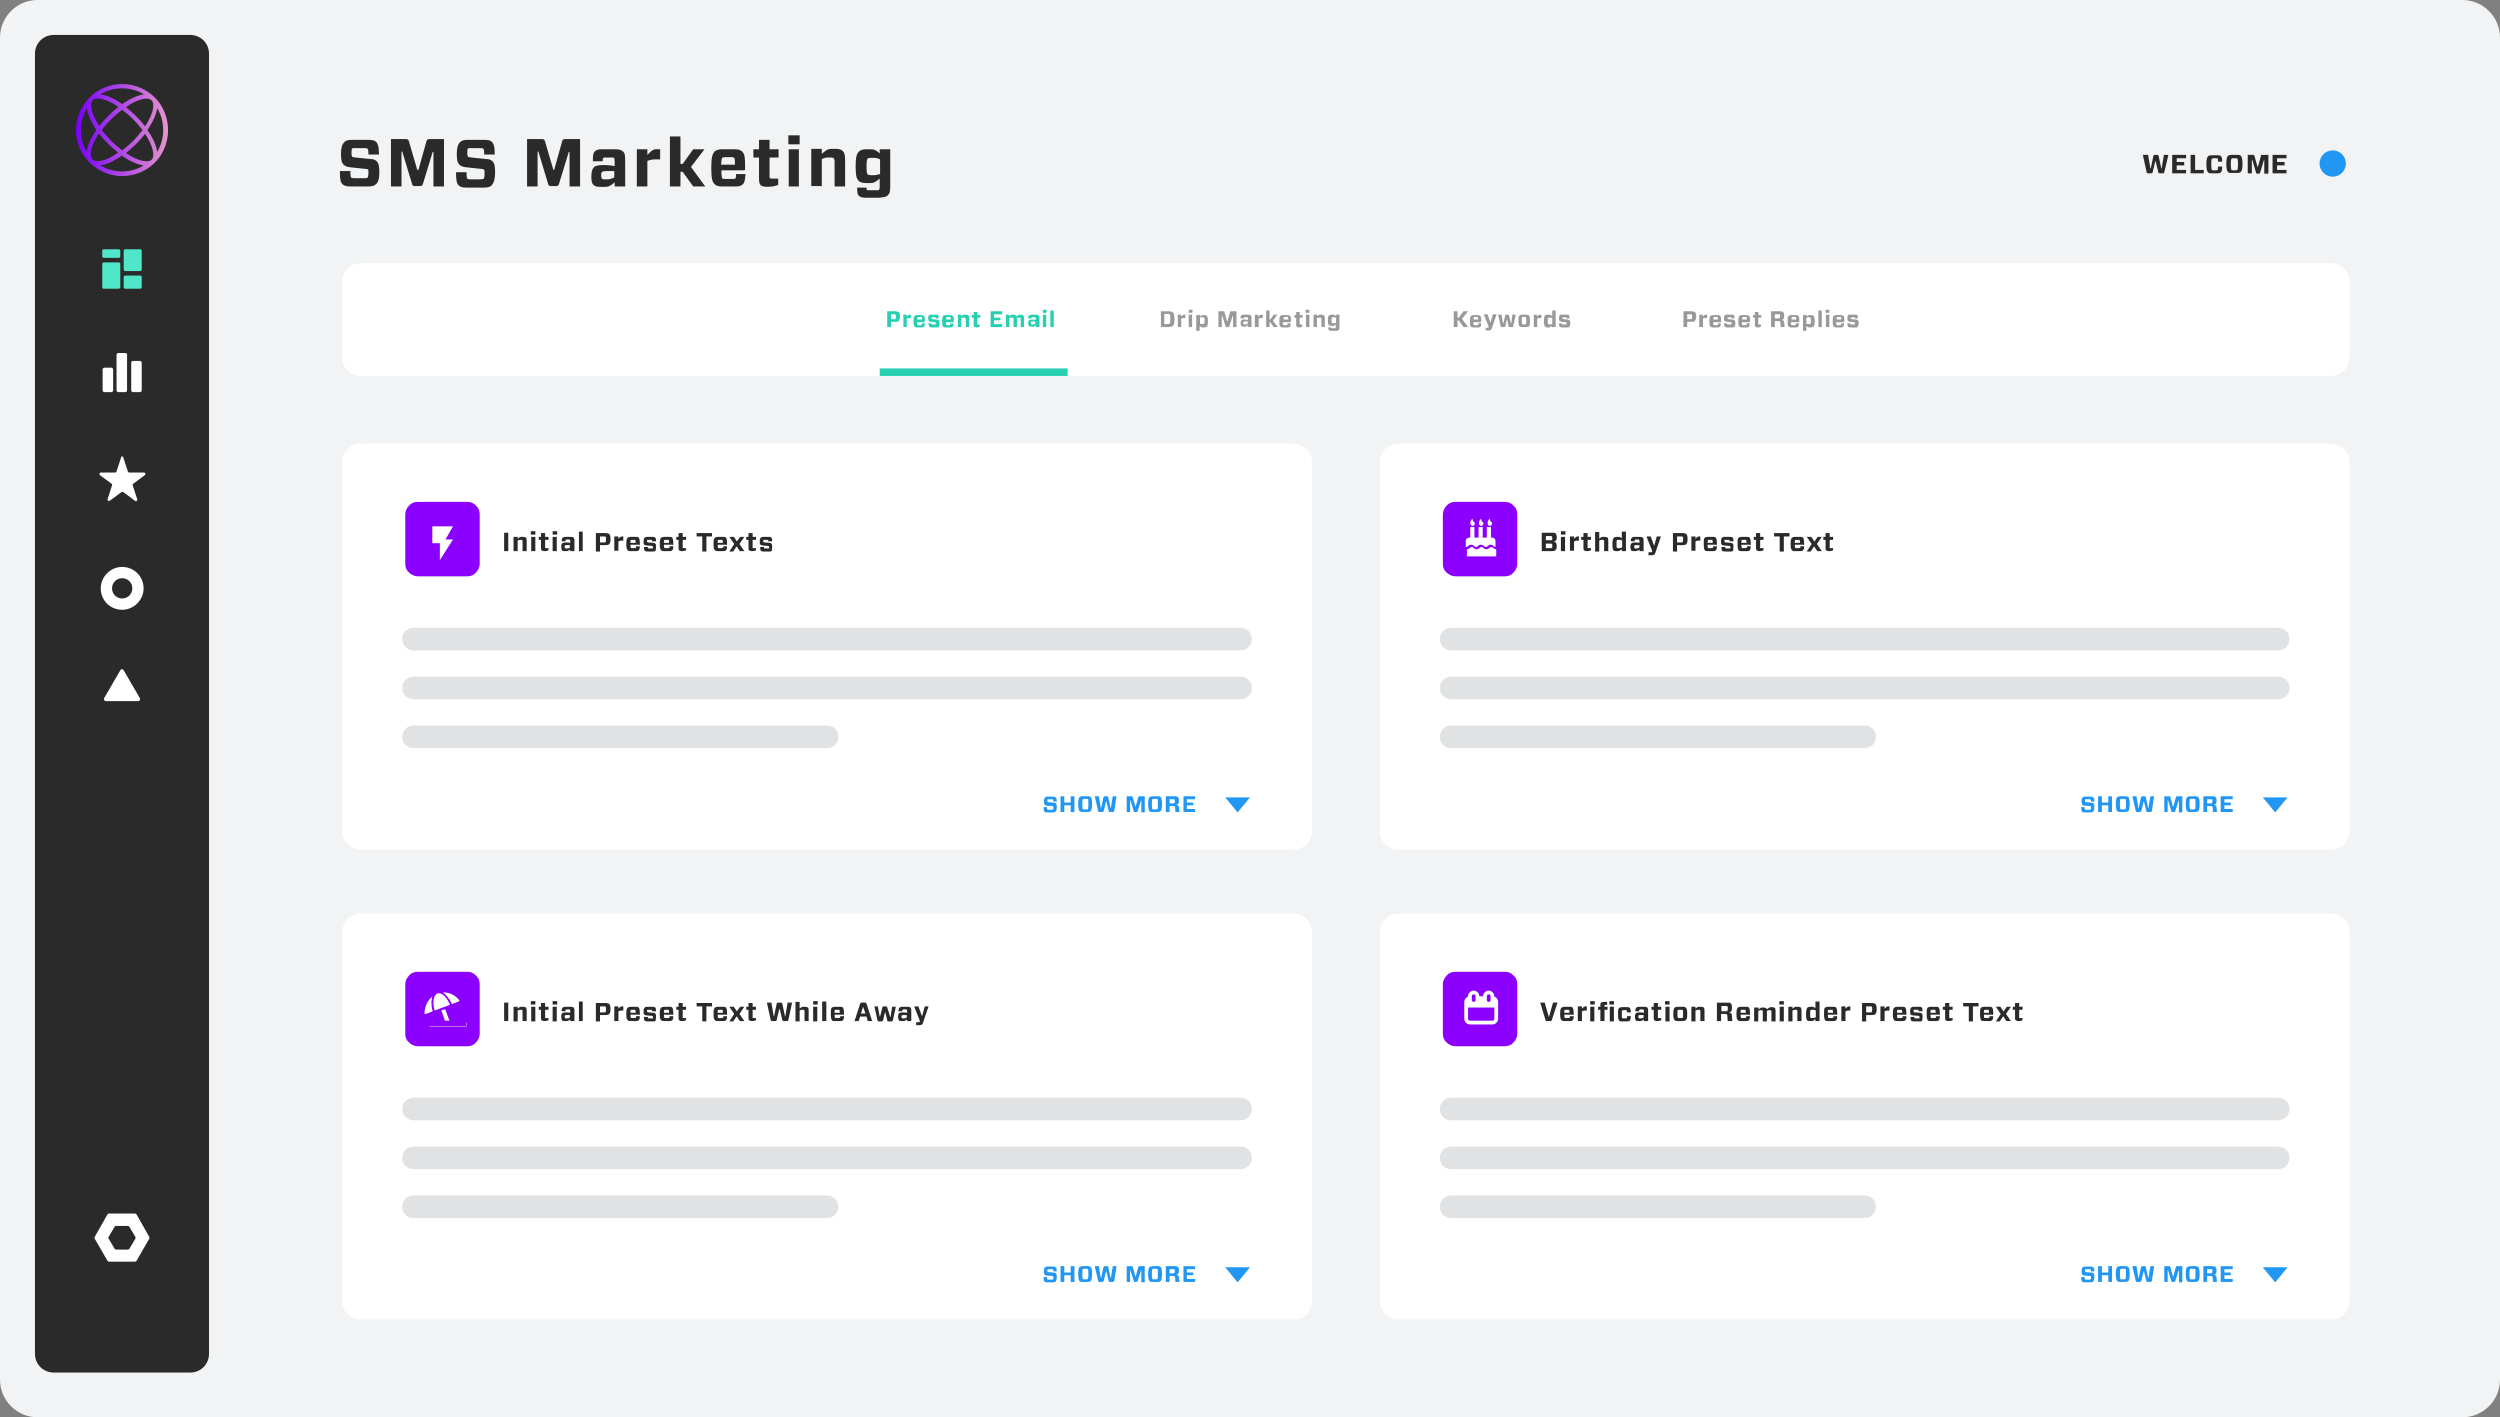 <?xml version="1.0" encoding="utf-8"?>
<!-- Generator: Adobe Illustrator 26.0.3, SVG Export Plug-In . SVG Version: 6.00 Build 0)  -->
<svg version="1.1" id="Layer_1" xmlns="http://www.w3.org/2000/svg" xmlns:xlink="http://www.w3.org/1999/xlink" x="0px" y="0px"
	 viewBox="0 0 665 377" style="enable-background:new 0 0 665 377;" xml:space="preserve">
<rect x="0" y="0" width="665" height="377" fill="#808080" stroke="none"/>
<style type="text/css">
	.st0{fill:#F1F3F4;}
	.st1{fill:#2A2A2A;}
	.st2{fill:#FFFFFF;}
	.st3{fill:#50E6C8;}
	.st4{fill:url(#SVGID_1_);}
	.st5{fill:#27D0B1;}
	.st6{fill:#97999B;}
	.st7{fill:#2196F3;}
	.st8{fill:#8C00FF;}
	.st9{fill:#E1E2E3;}
	.st10{clip-path:url(#SVGID_00000140013914856913785430000011639705121923760770_);}
	.st11{fill:none;stroke:#8C00FF;}
</style>
<path class="st0" d="M10,0h645c5.5,0,10,4.5,10,10v357c0,5.5-4.5,10-10,10H10c-5.5,0-10-4.5-10-10V10C0,4.5,4.5,0,10,0z"/>
<path class="st1" d="M14.3,9.3h36.3c2.8,0,5,2.2,5,5v345.8c0,2.8-2.2,5-5,5H14.3c-2.8,0-5-2.2-5-5V14.3C9.3,11.5,11.5,9.3,14.3,9.3z
	"/>
<path class="st2" d="M32.5,150.8c-3.1,0-5.7,2.6-5.7,5.7c0,3.2,2.5,5.7,5.7,5.7c3.1,0,5.7-2.6,5.7-5.7
	C38.2,153.4,35.7,150.8,32.5,150.8z M32.5,159.2c-1.5,0-2.7-1.2-2.7-2.7c0-1.5,1.2-2.7,2.7-2.7c1.5,0,2.7,1.2,2.7,2.7
	C35.2,158,34,159.2,32.5,159.2z"/>
<path class="st2" d="M36.3,335.4l3.4-5.9c0.1-0.1,0.1-0.3,0-0.5l-3.4-6c-0.1-0.1-0.2-0.2-0.4-0.2H29c-0.2,0-0.3,0.1-0.4,0.2l-3.4,6
	c-0.1,0.1-0.1,0.3,0,0.5l3.4,5.9c0.1,0.1,0.2,0.2,0.4,0.2h6.8C36.1,335.6,36.2,335.5,36.3,335.4z M28.9,329l1.6-2.7
	c0.1-0.1,0.2-0.2,0.4-0.2H34c0.2,0,0.3,0.1,0.4,0.2L36,329c0.1,0.1,0.1,0.3,0,0.5l-1.6,2.7c-0.1,0.1-0.2,0.2-0.4,0.2h-3.1
	c-0.2,0-0.3-0.1-0.4-0.2l-1.6-2.7C28.8,329.3,28.8,329.1,28.9,329z"/>
<path class="st2" d="M37.2,185.7l-4.3-7.4c-0.2-0.4-0.7-0.4-0.9,0l-4.3,7.4c-0.2,0.4,0.1,0.8,0.5,0.8h8.5
	C37.2,186.5,37.4,186,37.2,185.7z"/>
<path class="st2" d="M32.8,121.7l1.2,3.7c0.1,0.2,0.2,0.3,0.4,0.3h3.9c0.4,0,0.5,0.5,0.2,0.7l-3.1,2.3c-0.1,0.1-0.2,0.3-0.1,0.4
	l1.2,3.7c0.1,0.4-0.3,0.7-0.6,0.4l-3.1-2.3c-0.1-0.1-0.3-0.1-0.5,0l-3.1,2.3c-0.3,0.2-0.7-0.1-0.6-0.4l1.2-3.7
	c0.1-0.2,0-0.3-0.1-0.4l-3.1-2.3c-0.3-0.2-0.1-0.7,0.2-0.7h3.8c0.2,0,0.3-0.1,0.4-0.3l1.2-3.7C32.2,121.3,32.7,121.3,32.8,121.7z"/>
<path class="st2" d="M29.6,97.8h-1.8c-0.3,0-0.5,0.2-0.5,0.5v5.5c0,0.3,0.2,0.5,0.5,0.5h1.8c0.3,0,0.5-0.2,0.5-0.5v-5.5
	C30.1,98.1,29.9,97.8,29.6,97.8z"/>
<path class="st2" d="M37.2,96h-1.8c-0.3,0-0.5,0.2-0.5,0.5v7.3c0,0.3,0.2,0.5,0.5,0.5h1.8c0.3,0,0.5-0.2,0.5-0.5v-7.3
	C37.7,96.2,37.5,96,37.2,96z"/>
<path class="st2" d="M33.3,93.9h-1.8c-0.3,0-0.5,0.2-0.5,0.5v9.4c0,0.3,0.2,0.5,0.5,0.5h1.8c0.3,0,0.5-0.2,0.5-0.5v-9.4
	C33.9,94.1,33.6,93.9,33.3,93.9z"/>
<path class="st3" d="M37.3,66.3h-4c-0.2,0-0.4,0.2-0.4,0.4v5c0,0.2,0.2,0.4,0.4,0.4h4c0.2,0,0.4-0.2,0.4-0.4v-5
	C37.7,66.5,37.5,66.3,37.3,66.3z"/>
<path class="st3" d="M37.3,73.3h-4c-0.2,0-0.4,0.2-0.4,0.4v2.7c0,0.2,0.2,0.4,0.4,0.4h4c0.2,0,0.4-0.2,0.4-0.4v-2.7
	C37.7,73.5,37.5,73.3,37.3,73.3z"/>
<path class="st3" d="M27.6,76.8h4c0.2,0,0.4-0.2,0.4-0.4v-6.2c0-0.2-0.2-0.4-0.4-0.4h-4c-0.2,0-0.4,0.2-0.4,0.4v6.2
	C27.2,76.7,27.4,76.8,27.6,76.8z"/>
<path class="st3" d="M31.6,66.3h-4c-0.2,0-0.4,0.2-0.4,0.4v1.5c0,0.2,0.2,0.4,0.4,0.4h4c0.2,0,0.4-0.2,0.4-0.4v-1.5
	C32,66.5,31.8,66.3,31.6,66.3z"/>
<linearGradient id="SVGID_1_" gradientUnits="userSpaceOnUse" x1="44.695" y1="255.444" x2="20.237" y2="255.444" gradientTransform="matrix(1 0 0 -1 0 290)">
	<stop  offset="0" style="stop-color:#E694CE"/>
	<stop  offset="1" style="stop-color:#7700F9"/>
</linearGradient>
<path class="st4" d="M23.8,43.2c1.7,1.7,3.9,2.9,6.3,3.4c2.4,0.5,4.8,0.2,7.1-0.7c2.2-0.9,4.2-2.5,5.5-4.5c1.3-2,2-4.4,2-6.8
	c0-2.4-0.7-4.8-2-6.8c-1.3-2-3.3-3.6-5.5-4.5c-2.2-0.9-4.7-1.2-7.1-0.7c-2.4,0.5-4.6,1.6-6.3,3.4c-2.3,2.3-3.6,5.4-3.6,8.7
	S21.5,40.9,23.8,43.2z M24.6,42.4c-1-1-0.4-3.7,1.7-6.9c0.7,0.9,1.5,1.8,2.4,2.7c0.8,0.8,1.7,1.6,2.7,2.4
	C28.3,42.8,25.6,43.4,24.6,42.4z M27.1,34.6c1.5-2.1,3.4-3.9,5.4-5.4c1,0.8,2,1.6,2.9,2.5c0.9,0.9,1.7,1.8,2.5,2.9
	c-0.8,1-1.6,2-2.5,2.9c-0.9,0.9-1.9,1.7-2.9,2.5c-1-0.8-2-1.6-2.9-2.5C28.7,36.5,27.8,35.6,27.1,34.6z M26.6,44
	c1.6-0.2,3.7-1.1,5.8-2.6c2.1,1.5,4.2,2.4,5.8,2.6c-1.7,1.1-3.8,1.6-5.8,1.6C30.4,45.6,28.4,45,26.6,44z M33.5,40.7
	c0.9-0.7,1.8-1.5,2.7-2.4c0.8-0.8,1.6-1.7,2.4-2.7c2.1,3.2,2.7,5.9,1.7,6.9C39.3,43.4,36.6,42.8,33.5,40.7z M41.8,40.4
	c-0.2-1.6-1.1-3.7-2.6-5.8c1.5-2.2,2.4-4.2,2.6-5.8c1.1,1.7,1.6,3.8,1.6,5.8S42.9,38.6,41.8,40.4z M40.3,26.7c1,1,0.4,3.7-1.7,6.9
	c-0.7-0.9-1.5-1.8-2.4-2.7c-0.8-0.8-1.7-1.6-2.7-2.4C36.6,26.3,39.3,25.7,40.3,26.7z M38.3,25.1c-1.6,0.2-3.7,1.1-5.8,2.6
	c-2.1-1.5-4.2-2.4-5.8-2.6c1.7-1.1,3.8-1.6,5.8-1.6C34.5,23.5,36.5,24,38.3,25.1z M31.5,28.4c-1.9,1.5-3.6,3.2-5.1,5.1
	c-2.1-3.2-2.7-5.9-1.7-6.9C25.6,25.7,28.3,26.3,31.5,28.4z M25.6,34.6c-1.5,2.2-2.4,4.2-2.5,5.8c-1.1-1.7-1.6-3.8-1.6-5.8
	c0-2.1,0.6-4.1,1.6-5.8C23.3,30.4,24.2,32.4,25.6,34.6z"/>
<path class="st2" d="M96,70h524c2.8,0,5,2.2,5,5v20c0,2.8-2.2,5-5,5H96c-2.8,0-5-2.2-5-5V75C91,72.2,93.2,70,96,70z"/>
<rect x="234" y="98" class="st5" width="50" height="2"/>
<path class="st5" d="M237,84.8v-1.2h0.9c0.2,0,0.3,0,0.3,0.1c0.1,0.1,0.1,0.2,0.1,0.6c0,0.4-0.1,0.5-0.1,0.6c0,0-0.1,0-0.3,0H237z
	 M239.4,84.2c0-0.8-0.2-1.1-0.4-1.2c-0.1-0.1-0.4-0.2-0.7-0.2H236V87h1v-1.4h1.3c0.3,0,0.6,0,0.7-0.2
	C239.2,85.2,239.4,84.9,239.4,84.2z M241.2,87v-2.3c0.3-0.1,0.5-0.1,0.7-0.1h0.4v-0.9H242c-0.3,0-0.4,0.2-0.8,0.5v-0.5h-0.9V87
	H241.2z M245.9,85.6c0.1,0,0.1,0,0.1-0.1v-0.1c0-0.9,0-1.2-0.3-1.4c-0.1-0.1-0.3-0.2-0.7-0.2H244c-0.3,0-0.5,0.1-0.7,0.2
	c-0.2,0.2-0.3,0.5-0.3,1.5s0.1,1.2,0.3,1.4c0.1,0.1,0.3,0.2,0.7,0.2h1.2c0.4,0,0.5-0.1,0.6-0.2c0.2-0.2,0.2-0.4,0.2-0.9h-0.8
	c0,0.2,0,0.3,0,0.4c0,0-0.1,0.1-0.3,0.1h-0.6c-0.2,0-0.3,0-0.3-0.1c0,0-0.1-0.2-0.1-0.7H245.9z M244.1,84.4c0,0,0.1-0.1,0.3-0.1h0.5
	c0.2,0,0.2,0,0.3,0.1c0,0,0.1,0.2,0.1,0.6H244C244,84.6,244,84.5,244.1,84.4z M249.9,86c0-0.4,0-0.6-0.2-0.8
	c-0.1-0.1-0.2-0.1-0.5-0.2l-1.1-0.1c-0.1,0-0.2,0-0.2-0.1c0,0-0.1-0.1-0.1-0.2c0-0.2,0-0.2,0-0.2c0,0,0.1,0,0.2,0h0.7
	c0.1,0,0.2,0,0.2,0c0,0,0,0.1,0,0.3h0.8c0-0.6-0.1-0.8-0.2-0.9c-0.1-0.1-0.3-0.1-0.6-0.1h-1.3c-0.3,0-0.4,0-0.5,0.1
	c-0.1,0.1-0.2,0.4-0.2,0.8c0,0.5,0,0.6,0.2,0.8c0.1,0.1,0.2,0.1,0.5,0.2l1.1,0.1c0.2,0,0.2,0,0.2,0.1c0,0,0,0.1,0,0.2
	c0,0.2,0,0.2,0,0.3s-0.1,0-0.2,0H248c-0.1,0-0.1,0-0.2,0c0,0,0-0.1,0-0.3H247c0,0.6,0.1,0.8,0.2,0.9c0.1,0.1,0.3,0.2,0.6,0.2h1.4
	c0.2,0,0.4,0,0.5-0.1C249.8,86.7,249.9,86.5,249.9,86z M253.6,85.6c0.1,0,0.1,0,0.1-0.1v-0.1c0-0.9,0-1.2-0.3-1.4
	c-0.1-0.1-0.3-0.2-0.7-0.2h-1.1c-0.3,0-0.5,0.1-0.7,0.2c-0.2,0.2-0.3,0.5-0.3,1.5s0.1,1.2,0.3,1.4c0.1,0.1,0.3,0.2,0.7,0.2h1.2
	c0.4,0,0.5-0.1,0.6-0.2c0.2-0.2,0.2-0.4,0.2-0.9h-0.8c0,0.2,0,0.3,0,0.4c0,0-0.1,0.1-0.3,0.1H252c-0.2,0-0.3,0-0.3-0.1
	c0,0-0.1-0.2-0.1-0.7H253.6z M251.7,84.4c0,0,0.1-0.1,0.3-0.1h0.5c0.2,0,0.2,0,0.3,0.1c0,0,0.1,0.2,0.1,0.6h-1.2
	C251.7,84.6,251.7,84.5,251.7,84.4z M255.7,87v-2.4c0.2-0.1,0.4-0.1,0.5-0.1h0.3c0.2,0,0.2,0,0.3,0.1c0,0.1,0.1,0.1,0.1,0.3V87h0.9
	v-2.3c0-0.5-0.1-0.7-0.2-0.8c-0.1-0.1-0.3-0.2-0.6-0.2h-0.4c-0.3,0-0.4,0.1-0.9,0.4v-0.4h-0.9V87H255.7z M260.7,86.3h-0.5
	c-0.1,0-0.2,0-0.2,0c0,0,0-0.1,0-0.2v-1.6h0.8v-0.7H260v-0.8H259v0.8h-0.5v0.7h0.5v1.8c0,0.3,0,0.5,0.1,0.6c0.1,0.1,0.3,0.2,0.6,0.2
	c0.2,0,0.5,0,0.6-0.1l0.3-0.1V86.3z M266.6,86.2h-2.2v-1h1.7v-0.7h-1.7v-0.9h2.2v-0.8h-3.1V87h3.1V86.2z M267.6,83.7V87h0.9v-2.4
	c0.2-0.1,0.4-0.1,0.5-0.1h0.2c0.2,0,0.2,0,0.3,0.1c0,0,0.1,0.1,0.1,0.3V87h0.9v-2.3v-0.1c0.2-0.1,0.3-0.1,0.5-0.1h0.1
	c0.2,0,0.2,0,0.3,0.1c0,0,0.1,0.1,0.1,0.3V87h0.9v-2.3c0-0.5-0.1-0.7-0.2-0.8c-0.1-0.1-0.3-0.2-0.6-0.2h-0.3c-0.3,0-0.4,0.1-0.9,0.5
	c0-0.1-0.1-0.2-0.2-0.3c-0.1-0.1-0.3-0.2-0.6-0.2h-0.3c-0.3,0-0.4,0.1-0.9,0.4v-0.4H267.6z M273.5,84.7h0.9c0-0.2,0-0.3,0.1-0.3
	c0,0,0.1,0,0.2,0h0.5c0.1,0,0.2,0,0.2,0c0,0,0.1,0.1,0.1,0.4v0.3c-0.3-0.1-0.6-0.1-0.9-0.1c-0.6,0-0.8,0.1-0.9,0.2
	c-0.1,0.1-0.2,0.4-0.2,0.8c0,0.4,0.1,0.6,0.2,0.7c0.1,0.1,0.3,0.2,0.6,0.2h0.5c0.3,0,0.4-0.1,0.8-0.4V87h0.9v-2.2
	c0-0.6,0-0.7-0.2-0.9c-0.1-0.1-0.3-0.2-0.7-0.2h-1.2c-0.3,0-0.5,0.1-0.6,0.2C273.5,84,273.5,84.2,273.5,84.7z M274.8,86.3h-0.3
	c-0.1,0-0.2,0-0.2-0.1c0,0-0.1-0.1-0.1-0.3c0-0.2,0-0.2,0.1-0.3c0.1-0.1,0.1-0.1,0.5-0.1h0.6v0.6C275.1,86.3,275,86.3,274.8,86.3z
	 M278.4,82.4h-1v0.8h1V82.4z M278.3,83.7h-0.9V87h0.9V83.7z M280.3,87v-4.4h-0.9V87H280.3z"/>
<path class="st6" d="M308.8,82.8V87h2c0.6,0,0.9-0.1,1.2-0.3c0.3-0.3,0.4-0.7,0.4-1.8c0-1-0.1-1.5-0.4-1.8c-0.2-0.2-0.6-0.3-1.2-0.3
	H308.8z M311.3,84.9c0,0.9-0.1,1.1-0.2,1.2c-0.1,0.1-0.2,0.1-0.5,0.1h-0.9v-2.7h0.9c0.3,0,0.4,0,0.5,0.1
	C311.3,83.8,311.3,84,311.3,84.9z M314.2,87v-2.3c0.3-0.1,0.5-0.1,0.7-0.1h0.4v-0.9H315c-0.3,0-0.4,0.2-0.8,0.5v-0.5h-0.9V87H314.2z
	 M317.2,82.4h-1v0.8h1V82.4z M317.1,83.7h-0.9V87h0.9V83.7z M318.2,83.7V88h0.9v-1.3c0.4,0.3,0.5,0.4,0.8,0.4h0.4
	c0.3,0,0.5-0.1,0.7-0.2c0.2-0.2,0.3-0.5,0.3-1.4c0-1-0.1-1.3-0.3-1.5c-0.2-0.1-0.3-0.2-0.7-0.2H320c-0.3,0-0.4,0.1-0.8,0.4v-0.4
	H318.2z M319.7,84.4h0.3c0.2,0,0.2,0,0.3,0.1c0.1,0.1,0.1,0.2,0.1,0.8s0,0.8-0.1,0.8c-0.1,0.1-0.1,0.1-0.3,0.1h-0.3
	c-0.2,0-0.3,0-0.5-0.1v-1.6C319.4,84.5,319.5,84.4,319.7,84.4z M328.8,82.8h-1.3c-0.2,0-0.2,0.1-0.3,0.2l-0.7,2.5h-0.1l-0.7-2.5
	c0-0.2-0.1-0.2-0.3-0.2h-1.3V87h0.9v-3.1h0.1l0.9,2.9c0,0.2,0.1,0.2,0.3,0.2h0.4c0.2,0,0.2,0,0.3-0.2l0.9-2.8h0.1V87h0.9V82.8z
	 M330,84.7h0.9c0-0.2,0-0.3,0.1-0.3c0,0,0.1,0,0.2,0h0.5c0.1,0,0.2,0,0.2,0c0,0,0.1,0.1,0.1,0.4v0.3c-0.3-0.1-0.6-0.1-0.9-0.1
	c-0.6,0-0.8,0.1-0.9,0.2c-0.1,0.1-0.2,0.4-0.2,0.8c0,0.4,0.1,0.6,0.2,0.7c0.1,0.1,0.3,0.2,0.6,0.2h0.4c0.3,0,0.4-0.1,0.8-0.4V87h0.9
	v-2.2c0-0.6,0-0.7-0.2-0.9c-0.1-0.1-0.3-0.2-0.7-0.2h-1.2c-0.3,0-0.5,0.1-0.6,0.2C330,84,330,84.2,330,84.7z M331.3,86.3H331
	c-0.1,0-0.2,0-0.2-0.1c0,0-0.1-0.1-0.1-0.3c0-0.2,0-0.2,0.1-0.3c0.1-0.1,0.1-0.1,0.5-0.1h0.6v0.6C331.6,86.3,331.5,86.3,331.3,86.3z
	 M334.8,87v-2.3c0.3-0.1,0.5-0.1,0.7-0.1h0.4v-0.9h-0.4c-0.3,0-0.4,0.2-0.8,0.5v-0.5h-0.9V87H334.8z M337.7,87v-1.3h0.2l0.9,1.3h1.1
	l-1.3-1.7l1.2-1.6h-1l-0.9,1.3h-0.2v-2.4h-0.9V87H337.7z M343.3,85.6c0.1,0,0.1,0,0.1-0.1v-0.1c0-0.9,0-1.2-0.3-1.4
	c-0.1-0.1-0.3-0.2-0.7-0.2h-1.1c-0.3,0-0.5,0.1-0.7,0.2c-0.2,0.2-0.3,0.5-0.3,1.5s0.1,1.2,0.3,1.4c0.1,0.1,0.3,0.2,0.7,0.2h1.2
	c0.4,0,0.5-0.1,0.6-0.2c0.2-0.2,0.2-0.4,0.2-0.9h-0.8c0,0.2,0,0.3,0,0.4c0,0-0.1,0.1-0.3,0.1h-0.6c-0.2,0-0.3,0-0.3-0.1
	c0,0-0.1-0.2-0.1-0.7H343.3z M341.5,84.4c0,0,0.1-0.1,0.3-0.1h0.5c0.2,0,0.2,0,0.3,0.1c0,0,0.1,0.2,0.1,0.6h-1.2
	C341.4,84.6,341.4,84.5,341.5,84.4z M346.4,86.3h-0.5c-0.1,0-0.2,0-0.2,0c0,0,0-0.1,0-0.2v-1.6h0.8v-0.7h-0.8v-0.8h-0.9v0.8h-0.5
	v0.7h0.5v1.8c0,0.3,0,0.5,0.1,0.6c0.1,0.1,0.3,0.2,0.6,0.2c0.2,0,0.5,0,0.6-0.1l0.3-0.1V86.3z M348.3,82.4h-1v0.8h1V82.4z
	 M348.3,83.7h-0.9V87h0.9V83.7z M350.3,87v-2.4c0.2-0.1,0.4-0.1,0.5-0.1h0.3c0.2,0,0.2,0,0.3,0.1c0,0.1,0.1,0.1,0.1,0.3V87h0.9v-2.3
	c0-0.5-0.1-0.7-0.2-0.8c-0.1-0.1-0.3-0.2-0.6-0.2h-0.4c-0.3,0-0.4,0.1-0.9,0.4v-0.4h-0.9V87H350.3z M355.5,88c0.3,0,0.5-0.1,0.6-0.2
	c0.1-0.2,0.2-0.3,0.2-0.9v-3.2h-0.9v0.4c-0.4-0.3-0.5-0.4-0.8-0.4h-0.4c-0.3,0-0.5,0.1-0.7,0.2c-0.2,0.2-0.3,0.5-0.3,1.3
	c0,0.8,0.1,1.1,0.3,1.3c0.2,0.1,0.3,0.2,0.7,0.2h0.3c0.3,0,0.4,0,0.8-0.4v0.6c0,0.3,0,0.3-0.1,0.4c0,0-0.1,0-0.2,0h-0.6
	c-0.1,0-0.2,0-0.2,0c0,0,0-0.1,0-0.2h-0.9c0,0.4,0,0.6,0.2,0.7c0.1,0.1,0.3,0.2,0.5,0.2H355.5z M354.9,86h-0.3c-0.2,0-0.2,0-0.3-0.1
	c-0.1-0.1-0.1-0.2-0.1-0.7s0-0.6,0.1-0.7c0.1-0.1,0.1-0.1,0.3-0.1h0.3c0.2,0,0.3,0,0.5,0.1v1.3C355.2,85.9,355.1,86,354.9,86z"/>
<path class="st6" d="M389.3,82.8l-1.3,1.7h-0.3v-1.7h-1V87h1v-1.8h0.3l1.3,1.8h1.2l-1.6-2.2l1.6-2H389.3z M393.9,85.6
	c0.1,0,0.1,0,0.1-0.1v-0.1c0-0.9,0-1.2-0.3-1.4c-0.1-0.1-0.3-0.2-0.7-0.2H392c-0.3,0-0.5,0.1-0.7,0.2c-0.2,0.2-0.3,0.5-0.3,1.5
	s0.1,1.2,0.3,1.4c0.1,0.1,0.3,0.2,0.7,0.2h1.2c0.4,0,0.5-0.1,0.6-0.2c0.2-0.2,0.2-0.4,0.2-0.9h-0.8c0,0.2,0,0.3,0,0.4
	c0,0-0.1,0.1-0.3,0.1h-0.6c-0.2,0-0.3,0-0.3-0.1c0,0-0.1-0.2-0.1-0.7H393.9z M392,84.4c0,0,0.1-0.1,0.3-0.1h0.5c0.2,0,0.2,0,0.3,0.1
	c0,0,0.1,0.2,0.1,0.6h-1.2C391.9,84.6,392,84.5,392,84.4z M394.7,83.7l1.3,3.2l-0.1,0.2c0,0.1-0.1,0.1-0.1,0.1h-0.6v0.7
	c0.3,0,0.5,0,0.8,0c0.4,0,0.7-0.1,0.8-0.5l1.3-3.8h-1l-0.6,2.1h-0.1l-0.7-2.1H394.7z M398.5,83.7l0.7,3.1c0,0.2,0.1,0.2,0.3,0.2h0.6
	c0.2,0,0.3,0,0.3-0.2l0.4-1.8h0.1l0.4,1.8c0,0.2,0.1,0.2,0.3,0.2h0.6c0.2,0,0.3,0,0.3-0.2l0.7-3.1h-0.9L402,86h-0.1l-0.5-2.1
	c0-0.2-0.1-0.2-0.3-0.2h-0.4c-0.2,0-0.3,0-0.3,0.2l-0.5,2.1h-0.1l-0.4-2.3H398.5z M404.9,87h1.1c0.3,0,0.5-0.1,0.7-0.2
	c0.2-0.2,0.3-0.5,0.3-1.4c0-0.9-0.1-1.2-0.3-1.5c-0.1-0.1-0.3-0.2-0.7-0.2h-1.1c-0.3,0-0.5,0.1-0.7,0.2c-0.2,0.2-0.3,0.5-0.3,1.5
	c0,0.9,0.1,1.2,0.3,1.4C404.4,86.9,404.5,87,404.9,87z M404.8,85.3c0-0.7,0-0.8,0.1-0.9c0,0,0.1-0.1,0.2-0.1h0.6
	c0.2,0,0.2,0,0.2,0.1c0,0.1,0.1,0.2,0.1,0.9c0,0.7,0,0.8-0.1,0.9c0,0-0.1,0.1-0.2,0.1h-0.6c-0.2,0-0.2,0-0.2-0.1
	C404.9,86.2,404.8,86.1,404.8,85.3z M408.9,87v-2.3c0.3-0.1,0.5-0.1,0.7-0.1h0.4v-0.9h-0.4c-0.3,0-0.4,0.2-0.8,0.5v-0.5H408V87
	H408.9z M413.8,87v-4.4h-0.9v1.5c-0.4-0.3-0.5-0.4-0.8-0.4h-0.4c-0.3,0-0.5,0.1-0.7,0.2c-0.2,0.2-0.3,0.5-0.3,1.5
	c0,1,0.1,1.3,0.3,1.5c0.1,0.1,0.3,0.2,0.7,0.2h0.3c0.3,0,0.4-0.1,0.8-0.4V87H413.8z M412.4,86.3h-0.3c-0.2,0-0.2,0-0.3-0.1
	c-0.1-0.1-0.1-0.2-0.1-0.8c0-0.6,0-0.8,0.1-0.8c0.1-0.1,0.1-0.1,0.3-0.1h0.3c0.2,0,0.3,0,0.5,0.1v1.6
	C412.7,86.2,412.5,86.3,412.4,86.3z M417.7,86c0-0.4,0-0.6-0.2-0.8c-0.1-0.1-0.2-0.1-0.5-0.2l-1.1-0.1c-0.1,0-0.2,0-0.2-0.1
	c0,0-0.1-0.1-0.1-0.2c0-0.2,0-0.2,0-0.2c0,0,0.1,0,0.2,0h0.7c0.1,0,0.1,0,0.2,0c0,0,0,0.1,0,0.3h0.8c0-0.6-0.1-0.8-0.2-0.9
	c-0.1-0.1-0.3-0.1-0.6-0.1h-1.3c-0.3,0-0.4,0-0.5,0.1c-0.1,0.1-0.2,0.4-0.2,0.8c0,0.5,0,0.6,0.2,0.8c0.1,0.1,0.2,0.1,0.5,0.2
	l1.1,0.1c0.1,0,0.2,0,0.2,0.1c0,0,0,0.1,0,0.2c0,0.2,0,0.2,0,0.3c0,0-0.1,0-0.2,0h-0.8c-0.1,0-0.1,0-0.2,0c0,0,0-0.1,0-0.3h-0.8
	c0,0.6,0.1,0.8,0.2,0.9c0.1,0.1,0.3,0.2,0.6,0.2h1.4c0.2,0,0.4,0,0.5-0.1C417.6,86.7,417.7,86.5,417.7,86z"/>
<path class="st6" d="M448.8,84.8v-1.2h0.9c0.2,0,0.3,0,0.3,0.1c0.1,0.1,0.1,0.2,0.1,0.6c0,0.4-0.1,0.5-0.1,0.6c0,0-0.1,0-0.3,0
	H448.8z M451.2,84.2c0-0.8-0.2-1.1-0.4-1.2c-0.1-0.1-0.4-0.2-0.7-0.2h-2.3V87h1v-1.4h1.3c0.3,0,0.6,0,0.7-0.2
	C451,85.2,451.2,84.9,451.2,84.2z M453,87v-2.3c0.3-0.1,0.5-0.1,0.7-0.1h0.4v-0.9h-0.4c-0.3,0-0.4,0.2-0.8,0.5v-0.5H452V87H453z
	 M457.7,85.6c0.1,0,0.1,0,0.1-0.1v-0.1c0-0.9,0-1.2-0.3-1.4c-0.1-0.1-0.3-0.2-0.7-0.2h-1.1c-0.3,0-0.5,0.1-0.7,0.2
	c-0.2,0.2-0.3,0.5-0.3,1.5s0.1,1.2,0.3,1.4c0.1,0.1,0.3,0.2,0.7,0.2h1.2c0.4,0,0.5-0.1,0.6-0.2c0.2-0.2,0.2-0.4,0.2-0.9H457
	c0,0.2,0,0.3,0,0.4c0,0-0.1,0.1-0.3,0.1h-0.6c-0.2,0-0.3,0-0.3-0.1c0,0-0.1-0.2-0.1-0.7H457.7z M455.8,84.4c0,0,0.1-0.1,0.3-0.1h0.5
	c0.2,0,0.2,0,0.3,0.1c0,0,0.1,0.2,0.1,0.6h-1.2C455.7,84.6,455.8,84.5,455.8,84.4z M461.6,86c0-0.4,0-0.6-0.2-0.8
	c-0.1-0.1-0.2-0.1-0.5-0.2l-1.1-0.1c-0.1,0-0.2,0-0.2-0.1c0,0-0.1-0.1-0.1-0.2c0-0.2,0-0.2,0-0.2c0,0,0.1,0,0.2,0h0.7
	c0.1,0,0.2,0,0.2,0c0,0,0,0.1,0,0.3h0.8c0-0.6-0.1-0.8-0.2-0.9c-0.1-0.1-0.3-0.1-0.6-0.1h-1.3c-0.3,0-0.4,0-0.5,0.1
	c-0.1,0.1-0.2,0.4-0.2,0.8c0,0.5,0,0.6,0.2,0.8c0.1,0.1,0.2,0.1,0.5,0.2l1.1,0.1c0.1,0,0.2,0,0.2,0.1c0,0,0,0.1,0,0.2
	c0,0.2,0,0.2,0,0.3c0,0-0.1,0-0.2,0h-0.8c-0.1,0-0.1,0-0.2,0c0,0,0-0.1,0-0.3h-0.8c0,0.6,0.1,0.8,0.2,0.9c0.1,0.1,0.3,0.2,0.6,0.2
	h1.4c0.2,0,0.4,0,0.5-0.1C461.5,86.7,461.6,86.5,461.6,86z M465.4,85.6c0.1,0,0.1,0,0.1-0.1v-0.1c0-0.9,0-1.2-0.3-1.4
	c-0.1-0.1-0.3-0.2-0.7-0.2h-1.1c-0.3,0-0.5,0.1-0.7,0.2c-0.2,0.2-0.3,0.5-0.3,1.5s0.1,1.2,0.3,1.4c0.1,0.1,0.3,0.2,0.7,0.2h1.2
	c0.4,0,0.5-0.1,0.6-0.2c0.2-0.2,0.2-0.4,0.2-0.9h-0.8c0,0.2,0,0.3,0,0.4c0,0-0.1,0.1-0.3,0.1h-0.6c-0.2,0-0.3,0-0.3-0.1
	c0,0-0.1-0.2-0.1-0.7H465.4z M463.5,84.4c0,0,0.1-0.1,0.3-0.1h0.5c0.2,0,0.2,0,0.3,0.1c0,0,0.1,0.2,0.1,0.6h-1.2
	C463.4,84.6,463.4,84.5,463.5,84.4z M468.4,86.3h-0.5c-0.1,0-0.2,0-0.2,0c0,0,0-0.1,0-0.2v-1.6h0.8v-0.7h-0.8v-0.8h-0.9v0.8h-0.5
	v0.7h0.5v1.8c0,0.3,0,0.5,0.1,0.6c0.1,0.1,0.3,0.2,0.6,0.2c0.2,0,0.5,0,0.6-0.1l0.3-0.1V86.3z M472.1,84.7v-1.1h1c0.2,0,0.3,0,0.3,0
	c0.1,0.1,0.1,0.2,0.1,0.5c0,0.3-0.1,0.5-0.1,0.5c0,0-0.1,0.1-0.3,0.1H472.1z M473.6,86c0,0.4,0,0.8,0.1,1h1c0-0.2,0-0.6-0.1-1.1
	c0-0.6-0.2-0.7-0.7-0.8v0c0.5-0.1,0.7-0.3,0.7-1.1c0-0.6-0.1-0.8-0.3-1c-0.1-0.1-0.4-0.2-0.7-0.2h-2.5V87h1v-1.6h0.9
	c0.3,0,0.3,0,0.4,0.1C473.5,85.6,473.6,85.6,473.6,86z M478.5,85.6c0.1,0,0.1,0,0.1-0.1v-0.1c0-0.9,0-1.2-0.3-1.4
	c-0.1-0.1-0.3-0.2-0.7-0.2h-1.1c-0.3,0-0.5,0.1-0.7,0.2c-0.2,0.2-0.3,0.5-0.3,1.5s0.1,1.2,0.3,1.4c0.1,0.1,0.3,0.2,0.7,0.2h1.2
	c0.4,0,0.5-0.1,0.6-0.2c0.2-0.2,0.2-0.4,0.2-0.9h-0.8c0,0.2,0,0.3,0,0.4c0,0-0.1,0.1-0.3,0.1h-0.6c-0.2,0-0.3,0-0.3-0.1
	c0,0-0.1-0.2-0.1-0.7H478.5z M476.6,84.4c0,0,0.1-0.1,0.3-0.1h0.5c0.2,0,0.2,0,0.3,0.1c0,0,0.1,0.2,0.1,0.6h-1.2
	C476.5,84.6,476.6,84.5,476.6,84.4z M479.6,83.7V88h0.9v-1.3c0.4,0.3,0.5,0.4,0.8,0.4h0.4c0.3,0,0.5-0.1,0.7-0.2
	c0.2-0.2,0.3-0.5,0.3-1.4c0-1-0.1-1.3-0.3-1.5c-0.1-0.1-0.3-0.2-0.7-0.2h-0.3c-0.3,0-0.4,0.1-0.8,0.4v-0.4H479.6z M481,84.4h0.3
	c0.2,0,0.2,0,0.3,0.1c0.1,0.1,0.1,0.2,0.1,0.8s0,0.8-0.1,0.8c-0.1,0.1-0.1,0.1-0.3,0.1H481c-0.2,0-0.3,0-0.5-0.1v-1.6
	C480.7,84.5,480.9,84.4,481,84.4z M484.6,87v-4.4h-0.9V87H484.6z M486.6,82.4h-1v0.8h1V82.4z M486.6,83.7h-0.9V87h0.9V83.7z
	 M490.5,85.6c0.1,0,0.1,0,0.1-0.1v-0.1c0-0.9,0-1.2-0.3-1.4c-0.1-0.1-0.3-0.2-0.7-0.2h-1.1c-0.3,0-0.5,0.1-0.7,0.2
	c-0.2,0.2-0.3,0.5-0.3,1.5s0.1,1.2,0.3,1.4c0.1,0.1,0.3,0.2,0.7,0.2h1.2c0.4,0,0.5-0.1,0.6-0.2c0.2-0.2,0.2-0.4,0.2-0.9h-0.8
	c0,0.2,0,0.3,0,0.4c0,0-0.1,0.1-0.3,0.1h-0.6c-0.2,0-0.3,0-0.3-0.1c0,0-0.1-0.2-0.1-0.7H490.5z M488.6,84.4c0,0,0.1-0.1,0.3-0.1h0.5
	c0.2,0,0.2,0,0.3,0.1c0,0,0.1,0.2,0.1,0.6h-1.2C488.5,84.6,488.5,84.5,488.6,84.4z M494.4,86c0-0.4,0-0.6-0.2-0.8
	c-0.1-0.1-0.2-0.1-0.5-0.2l-1.1-0.1c-0.1,0-0.2,0-0.2-0.1c0,0-0.1-0.1-0.1-0.2c0-0.2,0-0.2,0-0.2c0,0,0.1,0,0.2,0h0.7
	c0.1,0,0.1,0,0.2,0c0,0,0,0.1,0,0.3h0.8c0-0.6-0.1-0.8-0.2-0.9c-0.1-0.1-0.3-0.1-0.6-0.1h-1.3c-0.3,0-0.4,0-0.5,0.1
	c-0.1,0.1-0.2,0.4-0.2,0.8c0,0.5,0,0.6,0.2,0.8c0.1,0.1,0.2,0.1,0.5,0.2l1.1,0.1c0.1,0,0.2,0,0.2,0.1c0,0,0,0.1,0,0.2
	c0,0.2,0,0.2,0,0.3s-0.1,0-0.2,0h-0.8c-0.1,0-0.2,0-0.2,0c0,0,0-0.1,0-0.3h-0.8c0,0.6,0.1,0.8,0.2,0.9c0.1,0.1,0.3,0.2,0.6,0.2h1.4
	c0.2,0,0.4,0,0.5-0.1C494.3,86.7,494.4,86.5,494.4,86z"/>
<path class="st2" d="M96,118h248c2.8,0,5,2.2,5,5v98c0,2.8-2.2,5-5,5H96c-2.8,0-5-2.2-5-5v-98C91,120.2,93.2,118,96,118z"/>
<path class="st7" d="M281.1,214.7c0-0.6-0.1-0.8-0.2-1c-0.1-0.1-0.3-0.2-0.6-0.2l-1.3-0.1c-0.2,0-0.3,0-0.3-0.1c0,0-0.1-0.1-0.1-0.3
	c0-0.2,0-0.4,0.1-0.4c0,0,0.1,0,0.3,0h0.8c0.2,0,0.2,0,0.3,0.1c0,0,0.1,0.1,0.1,0.5h0.9c0-0.7-0.1-1-0.3-1.1
	c-0.1-0.1-0.3-0.2-0.7-0.2h-1.5c-0.3,0-0.5,0.1-0.6,0.2c-0.2,0.2-0.3,0.5-0.3,1c0,0.6,0.1,0.8,0.2,1c0.1,0.1,0.3,0.2,0.6,0.2
	l1.3,0.1c0.2,0,0.3,0,0.3,0.1c0.1,0.1,0.1,0.1,0.1,0.4c0,0.3,0,0.4-0.1,0.4c0,0-0.1,0.1-0.3,0.1h-0.9c-0.2,0-0.2,0-0.3-0.1
	c0,0-0.1-0.1-0.1-0.6h-0.9c0,0.8,0.1,1,0.2,1.2c0.1,0.1,0.3,0.2,0.7,0.2h1.6c0.3,0,0.5-0.1,0.7-0.2
	C281,215.6,281.1,215.3,281.1,214.7z M285.8,211.8h-1v1.7h-1.7v-1.7h-1v4.2h1v-1.8h1.7v1.8h1V211.8z M288,211.8
	c-0.4,0-0.6,0.1-0.8,0.2c-0.2,0.2-0.4,0.6-0.4,1.9c0,1.3,0.2,1.7,0.4,1.9c0.2,0.1,0.3,0.2,0.8,0.2h1.3c0.4,0,0.6-0.1,0.8-0.2
	c0.2-0.2,0.4-0.6,0.4-1.9c0-1.3-0.2-1.7-0.4-1.9c-0.2-0.1-0.3-0.2-0.8-0.2H288z M287.9,213.9c0-1.1,0.1-1.2,0.1-1.3
	c0,0,0.1-0.1,0.3-0.1h0.8c0.2,0,0.2,0,0.3,0.1c0.1,0,0.1,0.2,0.1,1.3c0,1.1-0.1,1.2-0.1,1.3c0,0-0.1,0.1-0.3,0.1h-0.8
	c-0.2,0-0.2,0-0.3-0.1C288,215.1,287.9,215,287.9,213.9z M297,211.8h-1l-0.5,3.1h-0.1l-0.6-2.8c0-0.2-0.1-0.3-0.4-0.3h-0.5
	c-0.2,0-0.3,0.1-0.4,0.3l-0.6,2.8h-0.1l-0.5-3.1h-1.1l0.9,3.9c0,0.2,0.1,0.3,0.4,0.3h0.7c0.2,0,0.3-0.1,0.4-0.3l0.6-2.5h0.1l0.6,2.5
	c0,0.2,0.1,0.3,0.4,0.3h0.7c0.2,0,0.3-0.1,0.4-0.3L297,211.8z M304.4,211.8h-1.3c-0.2,0-0.2,0.1-0.3,0.2l-0.7,2.5H302l-0.7-2.5
	c0-0.2-0.1-0.2-0.3-0.2h-1.3v4.2h0.9v-3.1h0.1l0.9,2.9c0,0.2,0.1,0.2,0.3,0.2h0.4c0.2,0,0.2,0,0.3-0.2l0.9-2.8h0.1v3.1h0.9V211.8z
	 M306.6,211.8c-0.4,0-0.6,0.1-0.8,0.2c-0.2,0.2-0.4,0.6-0.4,1.9c0,1.3,0.2,1.7,0.4,1.9c0.1,0.1,0.3,0.2,0.8,0.2h1.3
	c0.4,0,0.6-0.1,0.8-0.2c0.2-0.2,0.4-0.6,0.4-1.9c0-1.3-0.2-1.7-0.4-1.9c-0.1-0.1-0.3-0.2-0.8-0.2H306.6z M306.4,213.9
	c0-1.1,0.1-1.2,0.1-1.3c0,0,0.1-0.1,0.3-0.1h0.8c0.2,0,0.2,0,0.3,0.1c0.1,0,0.1,0.2,0.1,1.3c0,1.1-0.1,1.2-0.1,1.3
	c0,0-0.1,0.1-0.3,0.1h-0.8c-0.2,0-0.2,0-0.3-0.1C306.5,215.1,306.4,215,306.4,213.9z M311.1,213.7v-1.1h1c0.2,0,0.3,0,0.3,0
	c0.1,0.1,0.1,0.2,0.1,0.5c0,0.3-0.1,0.5-0.1,0.5c0,0-0.1,0.1-0.3,0.1H311.1z M312.6,215c0,0.4,0,0.8,0.1,1h1c0-0.2,0-0.6-0.1-1.1
	c0-0.6-0.2-0.7-0.7-0.8v0c0.5-0.1,0.7-0.3,0.7-1.1c0-0.6-0.1-0.8-0.3-1c-0.1-0.1-0.4-0.2-0.7-0.2h-2.5v4.2h1v-1.6h0.9
	c0.3,0,0.3,0,0.4,0.1C312.5,214.6,312.6,214.6,312.6,215z M317.9,215.2h-2.2v-1h1.7v-0.7h-1.7v-0.9h2.2v-0.8h-3.1v4.2h3.1V215.2z"/>
<path class="st8" d="M124.3,133.5h-13.2c-0.9,0-1.7,0.3-2.3,1c-0.6,0.6-1,1.5-1,2.3V150c0,0.9,0.3,1.7,1,2.3c0.6,0.6,1.5,1,2.3,1
	h13.2c0.9,0,1.7-0.3,2.3-1c0.6-0.6,1-1.5,1-2.3v-13.2c0-0.9-0.3-1.7-1-2.3C126,133.8,125.2,133.5,124.3,133.5z"/>
<path class="st2" d="M115,144.5V140h5.5l-2,3.5h2L117,149v-4.5H115z"/>
<path class="st1" d="M135.2,146.6v-4.9h-1.1v4.9H135.2z M137.7,146.6v-2.8c0.3-0.1,0.4-0.2,0.6-0.2h0.3c0.2,0,0.3,0,0.3,0.1
	c0.1,0.1,0.1,0.2,0.1,0.3v2.6h1.1v-2.7c0-0.6-0.1-0.8-0.2-0.9c-0.1-0.1-0.4-0.2-0.7-0.2h-0.5c-0.4,0-0.5,0.1-1,0.5v-0.5h-1.1v3.8
	H137.7z M142.4,141.3h-1.2v0.9h1.2V141.3z M142.4,142.8h-1.1v3.8h1.1V142.8z M145.9,145.8h-0.6c-0.2,0-0.2,0-0.3,0c0,0,0-0.1,0-0.3
	v-1.9h0.9v-0.8H145v-1h-1.1v1h-0.6v0.8h0.6v2.1c0,0.4,0,0.6,0.2,0.7c0.1,0.1,0.3,0.2,0.7,0.2c0.3,0,0.6,0,0.7-0.1l0.4-0.1V145.8z
	 M148.1,141.3H147v0.9h1.2V141.3z M148.1,142.8H147v3.8h1.1V142.8z M149.4,144h1c0-0.2,0-0.3,0.1-0.4c0,0,0.1-0.1,0.3-0.1h0.5
	c0.2,0,0.2,0,0.3,0.1c0,0.1,0.1,0.1,0.1,0.5v0.3c-0.3-0.1-0.7-0.1-1.1-0.1c-0.7,0-0.9,0.1-1.1,0.3c-0.2,0.2-0.2,0.5-0.2,0.9
	c0,0.5,0.1,0.7,0.2,0.9c0.2,0.2,0.3,0.2,0.7,0.2h0.5c0.3,0,0.5-0.1,1-0.4v0.4h1.1V144c0-0.7-0.1-0.9-0.2-1c-0.1-0.1-0.4-0.2-0.8-0.2
	h-1.4c-0.3,0-0.5,0.1-0.7,0.2C149.5,143.2,149.4,143.4,149.4,144z M150.9,145.9h-0.3c-0.1,0-0.2,0-0.3-0.1s-0.1-0.2-0.1-0.4
	c0-0.2,0-0.3,0.1-0.3c0.1-0.1,0.2-0.1,0.6-0.1h0.7v0.6C151.3,145.9,151.1,145.9,150.9,145.9z M155,146.6v-5.2H154v5.2H155z
	 M159.6,144.1v-1.4h1.1c0.3,0,0.3,0,0.4,0.1c0.1,0.1,0.1,0.2,0.1,0.7s-0.1,0.6-0.1,0.7c0,0-0.1,0.1-0.4,0.1H159.6z M162.4,143.4
	c0-0.9-0.2-1.2-0.4-1.4c-0.2-0.1-0.4-0.2-0.8-0.2h-2.7v4.9h1.1V145h1.6c0.4,0,0.7-0.1,0.8-0.2C162.2,144.6,162.4,144.3,162.4,143.4z
	 M164.5,146.6V144c0.3-0.1,0.5-0.2,0.8-0.2h0.5v-1.1h-0.4c-0.3,0-0.5,0.2-0.9,0.6v-0.6h-1.1v3.8H164.5z M170,145
	c0.1,0,0.2,0,0.2-0.2v-0.1c0-1.1-0.1-1.4-0.3-1.7c-0.2-0.2-0.4-0.2-0.8-0.2h-1.3c-0.4,0-0.6,0.1-0.8,0.2c-0.3,0.3-0.4,0.6-0.4,1.7
	s0.1,1.4,0.4,1.7c0.2,0.2,0.4,0.2,0.8,0.2h1.4c0.4,0,0.6-0.1,0.7-0.2c0.2-0.2,0.3-0.5,0.3-1.1h-1c0,0.3,0,0.4-0.1,0.4
	c0,0-0.1,0.1-0.3,0.1h-0.7c-0.2,0-0.3,0-0.3-0.1c0,0-0.1-0.2-0.1-0.8H170z M167.8,143.7c0-0.1,0.2-0.1,0.3-0.1h0.6
	c0.2,0,0.3,0,0.3,0.1c0,0.1,0.1,0.2,0.1,0.7h-1.4C167.7,143.8,167.7,143.7,167.8,143.7z M174.5,145.5c0-0.5,0-0.7-0.2-0.9
	c-0.1-0.1-0.3-0.2-0.5-0.2l-1.3-0.1c-0.2,0-0.2,0-0.3-0.1c0,0-0.1-0.1-0.1-0.3c0-0.2,0-0.2,0.1-0.3c0,0,0.1,0,0.2,0h0.8
	c0.1,0,0.2,0,0.2,0c0,0,0,0.1,0.1,0.4h1c0-0.7-0.1-0.9-0.2-1c-0.1-0.1-0.3-0.2-0.7-0.2h-1.5c-0.3,0-0.4,0.1-0.6,0.2
	c-0.2,0.2-0.3,0.4-0.3,1s0,0.7,0.2,0.9c0.1,0.1,0.3,0.2,0.6,0.2l1.3,0.1c0.2,0,0.2,0,0.3,0.1c0,0,0.1,0.1,0.1,0.3c0,0.2,0,0.3,0,0.3
	s-0.1,0-0.2,0h-0.9c-0.1,0-0.2,0-0.2,0c0,0,0-0.1-0.1-0.4h-1c0,0.7,0.1,0.9,0.2,1c0.1,0.1,0.3,0.2,0.7,0.2h1.6c0.3,0,0.4,0,0.6-0.2
	C174.4,146.3,174.5,146,174.5,145.5z M178.9,145c0.1,0,0.2,0,0.2-0.2v-0.1c0-1.1-0.1-1.4-0.3-1.7c-0.2-0.2-0.4-0.2-0.8-0.2h-1.3
	c-0.4,0-0.6,0.1-0.8,0.2c-0.3,0.3-0.4,0.6-0.4,1.7s0.1,1.4,0.4,1.7c0.2,0.2,0.4,0.2,0.8,0.2h1.4c0.4,0,0.6-0.1,0.7-0.2
	c0.2-0.2,0.3-0.5,0.3-1.1h-1c0,0.3,0,0.4-0.1,0.4c0,0-0.1,0.1-0.3,0.1h-0.7c-0.2,0-0.3,0-0.3-0.1c0,0-0.1-0.2-0.1-0.8H178.9z
	 M176.7,143.7c0-0.1,0.2-0.1,0.3-0.1h0.6c0.2,0,0.3,0,0.3,0.1c0,0.1,0.1,0.2,0.1,0.7h-1.4C176.6,143.8,176.7,143.7,176.7,143.7z
	 M182.5,145.8h-0.6c-0.2,0-0.2,0-0.3,0c0,0,0-0.1,0-0.3v-1.9h0.9v-0.8h-0.9v-1h-1.1v1h-0.6v0.8h0.6v2.1c0,0.4,0,0.6,0.2,0.7
	c0.1,0.1,0.3,0.2,0.7,0.2c0.3,0,0.6,0,0.7-0.1l0.4-0.1V145.8z M189.4,142.7v-0.9h-4.1v0.9h1.5v4h1.1v-4H189.4z M193.2,145
	c0.1,0,0.2,0,0.2-0.2v-0.1c0-1.1-0.1-1.4-0.3-1.7c-0.2-0.2-0.4-0.2-0.8-0.2h-1.3c-0.4,0-0.6,0.1-0.8,0.2c-0.3,0.3-0.4,0.6-0.4,1.7
	s0.1,1.4,0.4,1.7c0.2,0.2,0.4,0.2,0.8,0.2h1.4c0.4,0,0.6-0.1,0.7-0.2c0.2-0.2,0.3-0.5,0.3-1.1h-1c0,0.3,0,0.4-0.1,0.4
	c0,0-0.1,0.1-0.3,0.1h-0.7c-0.2,0-0.3,0-0.3-0.1c0,0-0.1-0.2-0.1-0.8H193.2z M191,143.7c0-0.1,0.2-0.1,0.3-0.1h0.6
	c0.2,0,0.3,0,0.3,0.1c0,0.1,0.1,0.2,0.1,0.7h-1.4C190.9,143.8,190.9,143.7,191,143.7z M195.1,146.6l0.8-1.2h0.1l0.8,1.2h1.2
	l-1.3-1.9l1.3-1.9h-1.1L196,144H196l-0.8-1.2H194l1.3,1.9l-1.3,2H195.1z M201.1,145.8h-0.6c-0.2,0-0.2,0-0.3,0c0,0,0-0.1,0-0.3v-1.9
	h0.9v-0.8h-0.9v-1h-1.1v1h-0.6v0.8h0.6v2.1c0,0.4,0,0.6,0.2,0.7c0.1,0.1,0.3,0.2,0.7,0.2c0.3,0,0.6,0,0.7-0.1l0.4-0.1V145.8z
	 M205.4,145.5c0-0.5,0-0.7-0.2-0.9c-0.1-0.1-0.3-0.2-0.5-0.2l-1.3-0.1c-0.2,0-0.2,0-0.3-0.1c0,0-0.1-0.1-0.1-0.3
	c0-0.2,0-0.2,0.1-0.3c0,0,0.1,0,0.2,0h0.8c0.1,0,0.2,0,0.2,0c0,0,0,0.1,0.1,0.4h1c0-0.7-0.1-0.9-0.2-1c-0.1-0.1-0.3-0.2-0.7-0.2
	h-1.5c-0.3,0-0.4,0.1-0.6,0.2c-0.2,0.2-0.3,0.4-0.3,1s0,0.7,0.2,0.9c0.1,0.1,0.3,0.2,0.6,0.2l1.3,0.1c0.2,0,0.2,0,0.3,0.1
	c0,0,0.1,0.1,0.1,0.3c0,0.2,0,0.3,0,0.3s-0.1,0-0.2,0h-0.9c-0.1,0-0.2,0-0.2,0c0,0,0-0.1-0.1-0.4h-1c0,0.7,0.1,0.9,0.2,1
	c0.1,0.1,0.3,0.2,0.7,0.2h1.6c0.3,0,0.4,0,0.6-0.2C205.3,146.3,205.4,146,205.4,145.5z"/>
<path class="st9" d="M110,186h220c1.7,0,3-1.3,3-3l0,0c0-1.7-1.3-3-3-3H110c-1.7,0-3,1.3-3,3l0,0C107,184.7,108.3,186,110,186z"/>
<path class="st9" d="M110,173h220c1.7,0,3-1.3,3-3l0,0c0-1.7-1.3-3-3-3H110c-1.7,0-3,1.3-3,3l0,0C107,171.7,108.3,173,110,173z"/>
<path class="st9" d="M110,199h110c1.7,0,3-1.3,3-3l0,0c0-1.7-1.3-3-3-3H110c-1.7,0-3,1.3-3,3l0,0C107,197.7,108.3,199,110,199z"/>
<path class="st7" d="M325.9,212.1l3.3,4l3.3-4H325.9z"/>
<path class="st2" d="M372,118h248c2.8,0,5,2.2,5,5v98c0,2.8-2.2,5-5,5H372c-2.8,0-5-2.2-5-5v-98C367,120.2,369.2,118,372,118z"/>
<path class="st7" d="M557.1,214.7c0-0.6-0.1-0.8-0.2-1c-0.1-0.1-0.3-0.2-0.6-0.2l-1.3-0.1c-0.2,0-0.3,0-0.3-0.1c0,0-0.1-0.1-0.1-0.3
	c0-0.2,0-0.4,0.1-0.4c0,0,0.1,0,0.3,0h0.8c0.2,0,0.2,0,0.3,0.1c0,0,0.1,0.1,0.1,0.5h0.9c0-0.7-0.1-1-0.3-1.1
	c-0.1-0.1-0.3-0.2-0.7-0.2h-1.5c-0.3,0-0.5,0.1-0.6,0.2c-0.2,0.2-0.3,0.5-0.3,1c0,0.6,0.1,0.8,0.2,1c0.1,0.1,0.3,0.2,0.6,0.2
	l1.3,0.1c0.2,0,0.3,0,0.3,0.1c0.1,0.1,0.1,0.1,0.1,0.4c0,0.3,0,0.4-0.1,0.4s-0.1,0.1-0.3,0.1h-0.9c-0.2,0-0.2,0-0.3-0.1
	c0,0-0.1-0.1-0.1-0.6h-0.9c0,0.8,0.1,1,0.2,1.2c0.1,0.1,0.3,0.2,0.7,0.2h1.6c0.3,0,0.5-0.1,0.7-0.2
	C557,215.6,557.1,215.3,557.1,214.7z M561.8,211.8h-1v1.7h-1.7v-1.7h-1v4.2h1v-1.8h1.7v1.8h1V211.8z M564,211.8
	c-0.4,0-0.6,0.1-0.8,0.2c-0.2,0.2-0.4,0.6-0.4,1.9c0,1.3,0.2,1.7,0.4,1.9c0.2,0.1,0.3,0.2,0.8,0.2h1.3c0.4,0,0.6-0.1,0.8-0.2
	c0.2-0.2,0.4-0.6,0.4-1.9c0-1.3-0.2-1.7-0.4-1.9c-0.2-0.1-0.3-0.2-0.8-0.2H564z M563.9,213.9c0-1.1,0.1-1.2,0.1-1.3
	c0,0,0.1-0.1,0.3-0.1h0.8c0.2,0,0.2,0,0.3,0.1c0.1,0,0.1,0.2,0.1,1.3c0,1.1-0.1,1.2-0.1,1.3c0,0-0.1,0.1-0.3,0.1h-0.8
	c-0.2,0-0.2,0-0.3-0.1C564,215.1,563.9,215,563.9,213.9z M573,211.8h-1l-0.5,3.1h-0.1l-0.6-2.8c0-0.2-0.1-0.3-0.4-0.3h-0.5
	c-0.2,0-0.3,0.1-0.4,0.3l-0.6,2.8h-0.1l-0.5-3.1h-1.1l0.9,3.9c0,0.2,0.1,0.3,0.4,0.3h0.7c0.2,0,0.3-0.1,0.4-0.3l0.6-2.5h0.1l0.6,2.5
	c0,0.2,0.1,0.3,0.4,0.3h0.7c0.2,0,0.3-0.1,0.4-0.3L573,211.8z M580.4,211.8h-1.3c-0.2,0-0.2,0.1-0.3,0.2l-0.7,2.5H578l-0.7-2.5
	c0-0.2-0.1-0.2-0.3-0.2h-1.3v4.2h0.9v-3.1h0.1l0.9,2.9c0,0.2,0.1,0.2,0.3,0.2h0.4c0.2,0,0.2,0,0.3-0.2l0.9-2.8h0.1v3.1h0.9V211.8z
	 M582.6,211.8c-0.4,0-0.6,0.1-0.8,0.2c-0.2,0.2-0.4,0.6-0.4,1.9c0,1.3,0.2,1.7,0.4,1.9c0.2,0.1,0.3,0.2,0.8,0.2h1.3
	c0.4,0,0.6-0.1,0.8-0.2c0.2-0.2,0.4-0.6,0.4-1.9c0-1.3-0.2-1.7-0.4-1.9c-0.2-0.1-0.3-0.2-0.8-0.2H582.6z M582.4,213.9
	c0-1.1,0.1-1.2,0.1-1.3c0,0,0.1-0.1,0.3-0.1h0.8c0.2,0,0.2,0,0.3,0.1c0.1,0,0.1,0.2,0.1,1.3c0,1.1-0.1,1.2-0.1,1.3
	c0,0-0.1,0.1-0.3,0.1h-0.8c-0.2,0-0.2,0-0.3-0.1C582.5,215.1,582.4,215,582.4,213.9z M587.1,213.7v-1.1h1c0.2,0,0.3,0,0.3,0
	c0.1,0.1,0.1,0.2,0.1,0.5c0,0.3-0.1,0.5-0.1,0.5c0,0-0.1,0.1-0.3,0.1H587.1z M588.6,215c0,0.4,0,0.8,0.1,1h1c0-0.2,0-0.6-0.1-1.1
	c0-0.6-0.2-0.7-0.7-0.8v0c0.5-0.1,0.7-0.3,0.7-1.1c0-0.6-0.1-0.8-0.3-1c-0.1-0.1-0.4-0.2-0.7-0.2h-2.5v4.2h1v-1.6h0.9
	c0.3,0,0.3,0,0.4,0.1C588.5,214.6,588.6,214.6,588.6,215z M593.9,215.2h-2.2v-1h1.7v-0.7h-1.7v-0.9h2.2v-0.8h-3.2v4.2h3.2V215.2z"/>
<path class="st8" d="M400.3,133.5h-13.2c-0.9,0-1.7,0.3-2.3,1c-0.6,0.6-1,1.5-1,2.3V150c0,0.9,0.3,1.7,1,2.3c0.6,0.6,1.5,1,2.3,1
	h13.2c0.9,0,1.7-0.3,2.3-1c0.6-0.6,1-1.5,1-2.3v-13.2c0-0.9-0.3-1.7-1-2.3C402,133.8,401.2,133.5,400.3,133.5z"/>
<path class="st2" d="M390,145.5c0.5,0,0.6-0.6,1.3-0.6c0.8,0,0.8,0.6,1.3,0.6c0.5,0,0.6-0.6,1.3-0.6c0.8,0,0.8,0.6,1.3,0.6
	c0.5,0,0.6-0.6,1.3-0.6c0.8,0,0.8,0.6,1.3,0.6v-1.6c0-0.5-0.4-0.9-0.9-0.9h-0.3v-2.8h-1.1v2.8h-1.1v-2.8h-1.1v2.8h-1.1v-2.8h-1.1
	v2.8h-0.3c-0.5,0-0.9,0.4-0.9,0.9V145.5z M390,148h8v-1.9c-0.8,0-0.8-0.6-1.3-0.6c-0.5,0-0.6,0.6-1.3,0.6c-0.8,0-0.8-0.6-1.3-0.6
	c-0.5,0-0.6,0.6-1.3,0.6c-0.8,0-0.8-0.6-1.3-0.6c-0.5,0-0.6,0.6-1.3,0.6V148z M396.3,139.9c0.3,0,0.6-0.3,0.6-0.6
	c0-0.6-0.6-0.4-0.6-1.3c-0.2,0-0.6,0.6-0.6,1.1C395.7,139.6,396,139.9,396.3,139.9z M394,139.9c0.3,0,0.6-0.3,0.6-0.6
	c0-0.6-0.6-0.4-0.6-1.3c-0.2,0-0.6,0.6-0.6,1.1C393.4,139.6,393.7,139.9,394,139.9z M391.7,139.9c0.3,0,0.6-0.3,0.6-0.6
	c0-0.6-0.6-0.4-0.6-1.3c-0.2,0-0.6,0.6-0.6,1.1C391.1,139.6,391.4,139.9,391.7,139.9z"/>
<path class="st1" d="M410.1,146.6h2.8c0.4,0,0.7-0.1,0.9-0.3c0.2-0.2,0.3-0.5,0.3-1.1c0-0.8-0.3-1-0.8-1.1v0
	c0.5-0.1,0.8-0.4,0.8-1.1c0-0.5-0.1-0.8-0.3-1.1c-0.2-0.2-0.4-0.2-0.9-0.2h-2.8V146.6z M411.2,143.7v-1.1h1.3c0.2,0,0.3,0,0.3,0.1
	c0.1,0.1,0.1,0.2,0.1,0.5c0,0.3,0,0.4-0.1,0.5c0,0-0.1,0-0.3,0H411.2z M412.9,145.2c0,0.4,0,0.5-0.1,0.5c0,0-0.1,0.1-0.3,0.1h-1.3
	v-1.2h1.3c0.2,0,0.2,0,0.3,0.1C412.9,144.6,412.9,144.7,412.9,145.2z M416.4,141.3h-1.2v0.9h1.2V141.3z M416.3,142.8h-1.1v3.8h1.1
	V142.8z M418.7,146.6V144c0.3-0.1,0.5-0.2,0.8-0.2h0.5v-1.1h-0.4c-0.3,0-0.5,0.2-0.9,0.6v-0.6h-1.1v3.8H418.7z M423.2,145.8h-0.6
	c-0.2,0-0.2,0-0.3,0c0,0,0-0.1,0-0.3v-1.9h0.9v-0.8h-0.9v-1h-1.1v1h-0.6v0.8h0.6v2.1c0,0.4,0,0.6,0.2,0.7c0.1,0.1,0.3,0.2,0.7,0.2
	c0.3,0,0.6,0,0.7-0.1l0.4-0.1V145.8z M425.4,146.6v-2.8c0.3-0.1,0.4-0.2,0.6-0.2h0.3c0.2,0,0.3,0,0.3,0.1c0.1,0.1,0.1,0.2,0.1,0.3
	v2.6h1.1v-2.7c0-0.6-0.1-0.8-0.2-0.9c-0.1-0.1-0.4-0.2-0.7-0.2h-0.5c-0.4,0-0.5,0.1-1,0.5v-1.8h-1.1v5.2H425.4z M432.5,146.6v-5.2
	h-1.1v1.8c-0.4-0.4-0.6-0.4-0.9-0.4h-0.4c-0.4,0-0.6,0.1-0.8,0.2c-0.2,0.2-0.4,0.6-0.4,1.7c0,1.1,0.1,1.5,0.3,1.7
	c0.2,0.2,0.4,0.2,0.8,0.2h0.4c0.3,0,0.5-0.1,1-0.5v0.5H432.5z M430.9,145.8h-0.4c-0.2,0-0.3,0-0.4-0.1c-0.1-0.1-0.1-0.3-0.1-1
	s0-0.9,0.1-1c0.1-0.1,0.2-0.1,0.4-0.1h0.4c0.2,0,0.3,0,0.6,0.2v1.8C431.2,145.7,431,145.8,430.9,145.8z M433.8,144h1
	c0-0.2,0-0.3,0.1-0.4c0,0,0.1-0.1,0.3-0.1h0.5c0.2,0,0.2,0,0.3,0.1c0,0.1,0.1,0.1,0.1,0.5v0.3c-0.3-0.1-0.7-0.1-1.1-0.1
	c-0.7,0-0.9,0.1-1.1,0.3c-0.2,0.2-0.2,0.5-0.2,0.9c0,0.5,0.1,0.7,0.2,0.9c0.2,0.2,0.3,0.2,0.7,0.2h0.5c0.3,0,0.5-0.1,1-0.4v0.4h1.1
	V144c0-0.7-0.1-0.9-0.2-1c-0.1-0.1-0.4-0.2-0.8-0.2h-1.4c-0.4,0-0.5,0.1-0.7,0.2C433.9,143.2,433.8,143.4,433.8,144z M435.4,145.9
	h-0.3c-0.1,0-0.2,0-0.3-0.1s-0.1-0.2-0.1-0.4c0-0.2,0-0.3,0.1-0.3c0.1-0.1,0.2-0.1,0.6-0.1h0.7v0.6
	C435.7,145.9,435.6,145.9,435.4,145.9z M438,142.8l1.5,3.8l-0.1,0.2c0,0.1-0.1,0.1-0.2,0.1h-0.7v0.8c0.3,0,0.6,0,0.9,0
	c0.5,0,0.8-0.2,0.9-0.6l1.5-4.4h-1.1l-0.7,2.5H440l-0.9-2.5H438z M446.1,144.1v-1.4h1.1c0.3,0,0.3,0,0.4,0.1
	c0.1,0.1,0.1,0.2,0.1,0.7s-0.1,0.6-0.1,0.7c0,0-0.1,0.1-0.4,0.1H446.1z M448.9,143.4c0-0.9-0.2-1.2-0.4-1.4
	c-0.2-0.1-0.4-0.2-0.8-0.2H445v4.9h1.1V145h1.6c0.4,0,0.7-0.1,0.8-0.2C448.7,144.6,448.9,144.3,448.9,143.4z M451,146.6V144
	c0.3-0.1,0.5-0.2,0.8-0.2h0.5v-1.1h-0.4c-0.3,0-0.5,0.2-0.9,0.6v-0.6h-1.1v3.8H451z M456.5,145c0.1,0,0.2,0,0.2-0.2v-0.1
	c0-1.1-0.1-1.4-0.3-1.7c-0.2-0.2-0.4-0.2-0.8-0.2h-1.3c-0.4,0-0.6,0.1-0.8,0.2c-0.3,0.3-0.3,0.6-0.3,1.7s0.1,1.4,0.3,1.7
	c0.2,0.2,0.4,0.2,0.8,0.2h1.4c0.4,0,0.6-0.1,0.7-0.2c0.2-0.2,0.3-0.5,0.3-1.1h-1c0,0.3,0,0.4-0.1,0.4c0,0-0.1,0.1-0.3,0.1h-0.7
	c-0.2,0-0.3,0-0.3-0.1c0,0-0.1-0.2-0.1-0.8H456.5z M454.3,143.7c0-0.1,0.2-0.1,0.3-0.1h0.6c0.2,0,0.3,0,0.3,0.1
	c0,0.1,0.1,0.2,0.1,0.7h-1.4C454.3,143.8,454.3,143.7,454.3,143.7z M461.1,145.5c0-0.5,0-0.7-0.2-0.9c-0.1-0.1-0.3-0.2-0.5-0.2
	l-1.3-0.1c-0.2,0-0.2,0-0.3-0.1c0,0-0.1-0.1-0.1-0.3c0-0.2,0-0.2,0.1-0.3s0.1,0,0.2,0h0.8c0.1,0,0.2,0,0.2,0c0,0,0,0.1,0.1,0.4h1
	c0-0.7-0.1-0.9-0.2-1c-0.1-0.1-0.3-0.2-0.7-0.2h-1.5c-0.3,0-0.4,0.1-0.6,0.2c-0.2,0.2-0.3,0.4-0.3,1s0,0.7,0.2,0.9
	c0.1,0.1,0.3,0.2,0.6,0.2l1.3,0.1c0.2,0,0.2,0,0.3,0.1c0,0,0.1,0.1,0.1,0.3c0,0.2,0,0.3,0,0.3c0,0-0.1,0-0.2,0h-0.9
	c-0.1,0-0.2,0-0.2,0c0,0,0-0.1-0.1-0.4h-1c0,0.7,0.1,0.9,0.2,1c0.1,0.1,0.3,0.2,0.7,0.2h1.6c0.3,0,0.4,0,0.6-0.2
	C461,146.3,461.1,146,461.1,145.5z M465.5,145c0.1,0,0.2,0,0.2-0.2v-0.1c0-1.1-0.1-1.4-0.3-1.7c-0.2-0.2-0.4-0.2-0.8-0.2h-1.3
	c-0.4,0-0.6,0.1-0.8,0.2c-0.3,0.3-0.3,0.6-0.3,1.7s0.1,1.4,0.3,1.7c0.2,0.2,0.4,0.2,0.8,0.2h1.4c0.4,0,0.6-0.1,0.7-0.2
	c0.2-0.2,0.3-0.5,0.3-1.1h-1c0,0.3,0,0.4-0.1,0.4c0,0-0.1,0.1-0.3,0.1h-0.7c-0.2,0-0.3,0-0.3-0.1c0,0-0.1-0.2-0.1-0.8H465.5z
	 M463.3,143.7c0-0.1,0.2-0.1,0.3-0.1h0.6c0.2,0,0.3,0,0.3,0.1c0,0.1,0.1,0.2,0.1,0.7h-1.4C463.2,143.8,463.2,143.7,463.3,143.7z
	 M469.1,145.8h-0.6c-0.2,0-0.2,0-0.3,0c0,0,0-0.1,0-0.3v-1.9h0.9v-0.8h-0.9v-1h-1.1v1h-0.6v0.8h0.6v2.1c0,0.4,0,0.6,0.2,0.7
	c0.1,0.1,0.3,0.2,0.7,0.2c0.3,0,0.6,0,0.7-0.1l0.4-0.1V145.8z M476,142.7v-0.9h-4.1v0.9h1.5v4h1.1v-4H476z M479.7,145
	c0.1,0,0.2,0,0.2-0.2v-0.1c0-1.1-0.1-1.4-0.3-1.7c-0.2-0.2-0.4-0.2-0.8-0.2h-1.3c-0.4,0-0.6,0.1-0.8,0.2c-0.3,0.3-0.4,0.6-0.4,1.7
	s0.1,1.4,0.4,1.7c0.2,0.2,0.4,0.2,0.8,0.2h1.4c0.4,0,0.6-0.1,0.7-0.2c0.2-0.2,0.3-0.5,0.3-1.1h-1c0,0.3,0,0.4-0.1,0.4
	c0,0-0.1,0.1-0.3,0.1h-0.7c-0.2,0-0.3,0-0.3-0.1c0,0-0.1-0.2-0.1-0.8H479.7z M477.5,143.7c0-0.1,0.2-0.1,0.3-0.1h0.6
	c0.2,0,0.3,0,0.3,0.1c0,0.1,0.1,0.2,0.1,0.7h-1.4C477.4,143.8,477.5,143.7,477.5,143.7z M481.7,146.6l0.8-1.2h0.1l0.8,1.2h1.2
	l-1.3-1.9l1.3-1.9h-1.1l-0.8,1.2h-0.1l-0.8-1.2h-1.2l1.3,1.9l-1.3,2H481.7z M487.6,145.8h-0.6c-0.2,0-0.2,0-0.3,0c0,0,0-0.1,0-0.3
	v-1.9h0.9v-0.8h-0.9v-1h-1.1v1h-0.6v0.8h0.6v2.1c0,0.4,0,0.6,0.2,0.7c0.1,0.1,0.3,0.2,0.7,0.2c0.3,0,0.6,0,0.7-0.1l0.4-0.1V145.8z"
	/>
<path class="st9" d="M386,186h220c1.7,0,3-1.3,3-3l0,0c0-1.7-1.3-3-3-3H386c-1.7,0-3,1.3-3,3l0,0C383,184.7,384.3,186,386,186z"/>
<path class="st9" d="M386,173h220c1.7,0,3-1.3,3-3l0,0c0-1.7-1.3-3-3-3H386c-1.7,0-3,1.3-3,3l0,0C383,171.7,384.3,173,386,173z"/>
<path class="st9" d="M386,199h110c1.7,0,3-1.3,3-3l0,0c0-1.7-1.3-3-3-3H386c-1.7,0-3,1.3-3,3l0,0C383,197.7,384.3,199,386,199z"/>
<path class="st7" d="M601.9,212.1l3.3,4l3.3-4H601.9z"/>
<path class="st2" d="M96,243h248c2.8,0,5,2.2,5,5v98c0,2.8-2.2,5-5,5H96c-2.8,0-5-2.2-5-5v-98C91,245.2,93.2,243,96,243z"/>
<path class="st7" d="M281.1,339.7c0-0.6-0.1-0.8-0.2-1c-0.1-0.1-0.3-0.2-0.6-0.2l-1.3-0.1c-0.2,0-0.3,0-0.3-0.1c0,0-0.1-0.1-0.1-0.3
	c0-0.2,0-0.4,0.1-0.4c0,0,0.1,0,0.3,0h0.8c0.2,0,0.2,0,0.3,0.1c0,0,0.1,0.1,0.1,0.5h0.9c0-0.7-0.1-1-0.3-1.1
	c-0.1-0.1-0.3-0.2-0.7-0.2h-1.5c-0.3,0-0.5,0.1-0.6,0.2c-0.2,0.2-0.3,0.5-0.3,1c0,0.6,0.1,0.8,0.2,1c0.1,0.1,0.3,0.2,0.6,0.2
	l1.3,0.1c0.2,0,0.3,0,0.3,0.1c0.1,0.1,0.1,0.1,0.1,0.4c0,0.3,0,0.4-0.1,0.4c0,0-0.1,0.1-0.3,0.1h-0.9c-0.2,0-0.2,0-0.3-0.1
	c0,0-0.1-0.1-0.1-0.6h-0.9c0,0.8,0.1,1,0.2,1.2c0.1,0.1,0.3,0.2,0.7,0.2h1.6c0.3,0,0.5-0.1,0.7-0.2
	C281,340.6,281.1,340.3,281.1,339.7z M285.8,336.8h-1v1.7h-1.7v-1.7h-1v4.2h1v-1.8h1.7v1.8h1V336.8z M288,336.8
	c-0.4,0-0.6,0.1-0.8,0.2c-0.2,0.2-0.4,0.6-0.4,1.9c0,1.3,0.2,1.7,0.4,1.9c0.2,0.1,0.3,0.2,0.8,0.2h1.3c0.4,0,0.6-0.1,0.8-0.2
	c0.2-0.2,0.4-0.6,0.4-1.9c0-1.3-0.2-1.7-0.4-1.9c-0.2-0.1-0.3-0.2-0.8-0.2H288z M287.9,338.9c0-1.1,0.1-1.2,0.1-1.3
	c0,0,0.1-0.1,0.3-0.1h0.8c0.2,0,0.2,0,0.3,0.1c0.1,0,0.1,0.2,0.1,1.3c0,1.1-0.1,1.2-0.1,1.3c0,0-0.1,0.1-0.3,0.1h-0.8
	c-0.2,0-0.2,0-0.3-0.1C288,340.1,287.9,340,287.9,338.9z M297,336.8h-1l-0.5,3.1h-0.1l-0.6-2.8c0-0.2-0.1-0.3-0.4-0.3h-0.5
	c-0.2,0-0.3,0.1-0.4,0.3l-0.6,2.8h-0.1l-0.5-3.1h-1.1l0.9,3.9c0,0.2,0.1,0.3,0.4,0.3h0.7c0.2,0,0.3-0.1,0.4-0.3l0.6-2.5h0.1l0.6,2.5
	c0,0.2,0.1,0.3,0.4,0.3h0.7c0.2,0,0.3-0.1,0.4-0.3L297,336.8z M304.4,336.8h-1.3c-0.2,0-0.2,0.1-0.3,0.2l-0.7,2.5H302l-0.7-2.5
	c0-0.2-0.1-0.2-0.3-0.2h-1.3v4.2h0.9v-3.1h0.1l0.9,2.9c0,0.2,0.1,0.2,0.3,0.2h0.4c0.2,0,0.2,0,0.3-0.2l0.9-2.8h0.1v3.1h0.9V336.8z
	 M306.6,336.8c-0.4,0-0.6,0.1-0.8,0.2c-0.2,0.2-0.4,0.6-0.4,1.9c0,1.3,0.2,1.7,0.4,1.9c0.1,0.1,0.3,0.2,0.8,0.2h1.3
	c0.4,0,0.6-0.1,0.8-0.2c0.2-0.2,0.4-0.6,0.4-1.9c0-1.3-0.2-1.7-0.4-1.9c-0.1-0.1-0.3-0.2-0.8-0.2H306.6z M306.4,338.9
	c0-1.1,0.1-1.2,0.1-1.3c0,0,0.1-0.1,0.3-0.1h0.8c0.2,0,0.2,0,0.3,0.1c0.1,0,0.1,0.2,0.1,1.3c0,1.1-0.1,1.2-0.1,1.3
	c0,0-0.1,0.1-0.3,0.1h-0.8c-0.2,0-0.2,0-0.3-0.1C306.5,340.1,306.4,340,306.4,338.9z M311.1,338.7v-1.1h1c0.2,0,0.3,0,0.3,0
	c0.1,0.1,0.1,0.2,0.1,0.5c0,0.3-0.1,0.5-0.1,0.5c0,0-0.1,0.1-0.3,0.1H311.1z M312.6,340c0,0.4,0,0.8,0.1,1h1c0-0.2,0-0.6-0.1-1.1
	c0-0.6-0.2-0.7-0.7-0.8v0c0.5-0.1,0.7-0.3,0.7-1.1c0-0.6-0.1-0.8-0.3-1c-0.1-0.1-0.4-0.2-0.7-0.2h-2.5v4.2h1v-1.6h0.9
	c0.3,0,0.3,0,0.4,0.1C312.5,339.6,312.6,339.6,312.6,340z M317.9,340.2h-2.2v-1h1.7v-0.7h-1.7v-0.9h2.2v-0.8h-3.1v4.2h3.1V340.2z"/>
<path class="st8" d="M124.3,258.5h-13.2c-0.9,0-1.7,0.3-2.3,1c-0.6,0.6-1,1.5-1,2.3V275c0,0.9,0.3,1.7,1,2.3c0.6,0.6,1.5,1,2.3,1
	h13.2c0.9,0,1.7-0.3,2.3-1c0.6-0.6,1-1.5,1-2.3v-13.2c0-0.9-0.3-1.7-1-2.3C126,258.8,125.2,258.5,124.3,258.5z"/>
<g>
	<defs>
		<rect id="SVGID_00000036224654663759184130000000596792486997342360_" x="113" y="264" width="11" height="9"/>
	</defs>
	<clipPath id="SVGID_00000172408339560861094520000003087446637277302438_">
		<use xlink:href="#SVGID_00000036224654663759184130000000596792486997342360_"  style="overflow:visible;"/>
	</clipPath>
	<g style="clip-path:url(#SVGID_00000172408339560861094520000003087446637277302438_);">
		<path class="st2" d="M122,266.4l-1.8,0.7c-0.6-1.4-1.5-2.5-2.4-3.1c1.6-0.1,3.2,0.6,4.3,2C122.3,266.1,122.2,266.3,122,266.4z
			 M119.7,267.3l-4.1,1.5c-0.6-2.1-0.3-4.1,0.7-4.5c0.1,0,0.3-0.1,0.4-0.1C117.8,264.2,119,265.5,119.7,267.3z M115,265.1
			c-0.1,0.3-0.2,0.6-0.2,1c-0.1,0.9,0,1.9,0.3,2.9l-1.8,0.7c-0.2,0.1-0.4-0.1-0.4-0.2C113,267.7,113.7,266.1,115,265.1z
			 M114.4,271.9h4.1l-1.1-3.1l1-0.4l1.3,3.5h4.1c0.2,0,0.3,0.1,0.3,0.3v0.6c0,0.2-0.1,0.3-0.3,0.3h-4.7h-4.7c0,0-0.3-0.1-0.3-0.3
			v-0.6C114.1,272,114.2,271.9,114.4,271.9z"/>
		<path class="st11" d="M123.5,272H114c-0.3,0-0.5,0.2-0.5,0.5s0.2,0.5,0.5,0.5h9.5c0.3,0,0.5-0.2,0.5-0.5S123.8,272,123.5,272z"/>
	</g>
</g>
<path class="st1" d="M135.2,271.6v-4.9h-1.1v4.9H135.2z M137.7,271.6v-2.8c0.3-0.1,0.4-0.2,0.6-0.2h0.3c0.2,0,0.3,0,0.3,0.1
	c0.1,0.1,0.1,0.2,0.1,0.3v2.6h1.1v-2.7c0-0.6-0.1-0.8-0.2-0.9c-0.1-0.1-0.4-0.2-0.7-0.2h-0.5c-0.4,0-0.5,0.1-1,0.5v-0.5h-1.1v3.9
	H137.7z M142.4,266.3h-1.2v0.9h1.2V266.3z M142.4,267.8h-1.1v3.9h1.1V267.8z M145.9,270.8h-0.6c-0.2,0-0.2,0-0.3,0c0,0,0-0.1,0-0.3
	v-1.9h0.9v-0.8H145v-1h-1.1v1h-0.6v0.8h0.6v2.1c0,0.4,0,0.6,0.2,0.7c0.1,0.1,0.3,0.2,0.7,0.2c0.3,0,0.6,0,0.7-0.1l0.4-0.1V270.8z
	 M148.1,266.3H147v0.9h1.2V266.3z M148.1,267.8H147v3.9h1.1V267.8z M149.4,269h1c0-0.2,0-0.3,0.1-0.4c0,0,0.1-0.1,0.3-0.1h0.5
	c0.2,0,0.2,0,0.3,0.1c0,0.1,0.1,0.1,0.1,0.5v0.3c-0.3-0.1-0.7-0.1-1.1-0.1c-0.7,0-0.9,0.1-1.1,0.3c-0.2,0.2-0.2,0.5-0.2,0.9
	c0,0.5,0.1,0.7,0.2,0.9c0.2,0.2,0.3,0.2,0.7,0.2h0.5c0.3,0,0.5-0.1,1-0.4v0.4h1.1V269c0-0.7-0.1-0.9-0.2-1c-0.1-0.1-0.4-0.2-0.8-0.2
	h-1.4c-0.3,0-0.5,0.1-0.7,0.2C149.5,268.2,149.4,268.4,149.4,269z M150.9,270.9h-0.3c-0.1,0-0.2,0-0.3-0.1s-0.1-0.2-0.1-0.4
	c0-0.2,0-0.3,0.1-0.3c0.1-0.1,0.2-0.1,0.6-0.1h0.7v0.6C151.3,270.9,151.1,270.9,150.9,270.9z M155,271.6v-5.2H154v5.2H155z
	 M159.6,269.1v-1.4h1.1c0.3,0,0.3,0,0.4,0.1c0.1,0.1,0.1,0.2,0.1,0.7c0,0.5-0.1,0.6-0.1,0.7c0,0-0.1,0.1-0.4,0.1H159.6z
	 M162.4,268.4c0-0.9-0.2-1.2-0.4-1.4c-0.2-0.1-0.4-0.2-0.8-0.2h-2.7v4.9h1.1V270h1.6c0.4,0,0.7-0.1,0.8-0.2
	C162.2,269.6,162.4,269.3,162.4,268.4z M164.5,271.6V269c0.3-0.1,0.5-0.2,0.8-0.2h0.5v-1.1h-0.4c-0.3,0-0.5,0.2-0.9,0.6v-0.6h-1.1
	v3.9H164.5z M170,270c0.1,0,0.2,0,0.2-0.2v-0.1c0-1.1-0.1-1.4-0.3-1.7c-0.2-0.2-0.4-0.2-0.8-0.2h-1.3c-0.4,0-0.6,0.1-0.8,0.2
	c-0.3,0.3-0.4,0.6-0.4,1.7s0.1,1.4,0.4,1.7c0.2,0.2,0.4,0.2,0.8,0.2h1.4c0.4,0,0.6-0.1,0.7-0.2c0.2-0.2,0.3-0.5,0.3-1.1h-1
	c0,0.3,0,0.4-0.1,0.4c0,0-0.1,0.1-0.3,0.1h-0.7c-0.2,0-0.3,0-0.3-0.1c0,0-0.1-0.2-0.1-0.8H170z M167.8,268.7c0-0.1,0.2-0.1,0.3-0.1
	h0.6c0.2,0,0.3,0,0.3,0.1c0,0.1,0.1,0.2,0.1,0.7h-1.4C167.7,268.8,167.7,268.7,167.8,268.7z M174.5,270.5c0-0.5,0-0.7-0.2-0.9
	c-0.1-0.1-0.3-0.2-0.5-0.2l-1.3-0.1c-0.2,0-0.2,0-0.3-0.1c0,0-0.1-0.1-0.1-0.3c0-0.2,0-0.2,0.1-0.3c0,0,0.1,0,0.2,0h0.8
	c0.1,0,0.2,0,0.2,0c0,0,0,0.1,0.1,0.4h1c0-0.7-0.1-0.9-0.2-1c-0.1-0.1-0.3-0.2-0.7-0.2h-1.5c-0.3,0-0.4,0.1-0.6,0.2
	c-0.2,0.2-0.3,0.4-0.3,1s0,0.7,0.2,0.9c0.1,0.1,0.3,0.2,0.6,0.2l1.3,0.1c0.2,0,0.2,0,0.3,0.1c0,0,0.1,0.1,0.1,0.3c0,0.2,0,0.3,0,0.3
	c0,0-0.1,0-0.2,0h-0.9c-0.1,0-0.2,0-0.2,0c0,0,0-0.1-0.1-0.4h-1c0,0.7,0.1,0.9,0.2,1c0.1,0.1,0.3,0.2,0.7,0.2h1.6
	c0.3,0,0.4,0,0.6-0.2C174.4,271.3,174.5,271,174.5,270.5z M178.9,270c0.1,0,0.2,0,0.2-0.2v-0.1c0-1.1-0.1-1.4-0.3-1.7
	c-0.2-0.2-0.4-0.2-0.8-0.2h-1.3c-0.4,0-0.6,0.1-0.8,0.2c-0.3,0.3-0.4,0.6-0.4,1.7s0.1,1.4,0.4,1.7c0.2,0.2,0.4,0.2,0.8,0.2h1.4
	c0.4,0,0.6-0.1,0.7-0.2c0.2-0.2,0.3-0.5,0.3-1.1h-1c0,0.3,0,0.4-0.1,0.4c0,0-0.1,0.1-0.3,0.1h-0.7c-0.2,0-0.3,0-0.3-0.1
	c0,0-0.1-0.2-0.1-0.8H178.9z M176.7,268.7c0-0.1,0.2-0.1,0.3-0.1h0.6c0.2,0,0.3,0,0.3,0.1c0,0.1,0.1,0.2,0.1,0.7h-1.4
	C176.6,268.8,176.7,268.7,176.7,268.7z M182.5,270.8h-0.6c-0.2,0-0.2,0-0.3,0c0,0,0-0.1,0-0.3v-1.9h0.9v-0.8h-0.9v-1h-1.1v1h-0.6
	v0.8h0.6v2.1c0,0.4,0,0.6,0.2,0.7c0.1,0.1,0.3,0.2,0.7,0.2c0.3,0,0.6,0,0.7-0.1l0.4-0.1V270.8z M189.4,267.7v-0.9h-4.1v0.9h1.5v4
	h1.1v-4H189.4z M193.2,270c0.1,0,0.2,0,0.2-0.2v-0.1c0-1.1-0.1-1.4-0.3-1.7c-0.2-0.2-0.4-0.2-0.8-0.2h-1.3c-0.4,0-0.6,0.1-0.8,0.2
	c-0.3,0.3-0.4,0.6-0.4,1.7s0.1,1.4,0.4,1.7c0.2,0.2,0.4,0.2,0.8,0.2h1.4c0.4,0,0.6-0.1,0.7-0.2c0.2-0.2,0.3-0.5,0.3-1.1h-1
	c0,0.3,0,0.4-0.1,0.4c0,0-0.1,0.1-0.3,0.1h-0.7c-0.2,0-0.3,0-0.3-0.1c0,0-0.1-0.2-0.1-0.8H193.2z M191,268.7c0-0.1,0.2-0.1,0.3-0.1
	h0.6c0.2,0,0.3,0,0.3,0.1c0,0.1,0.1,0.2,0.1,0.7h-1.4C190.9,268.8,190.9,268.7,191,268.7z M195.1,271.6l0.8-1.2h0.1l0.8,1.2h1.2
	l-1.3-1.9l1.3-1.9h-1.1L196,269H196l-0.8-1.2H194l1.3,1.9l-1.3,2H195.1z M201.1,270.8h-0.6c-0.2,0-0.2,0-0.3,0c0,0,0-0.1,0-0.3v-1.9
	h0.9v-0.8h-0.9v-1h-1.1v1h-0.6v0.8h0.6v2.1c0,0.4,0,0.6,0.2,0.7c0.1,0.1,0.3,0.2,0.7,0.2c0.3,0,0.6,0,0.7-0.1l0.4-0.1V270.8z
	 M210.7,266.7h-1.2l-0.6,3.6h-0.1l-0.7-3.3c-0.1-0.3-0.2-0.3-0.4-0.3H207c-0.3,0-0.4,0.1-0.4,0.3l-0.7,3.3h-0.1l-0.6-3.6h-1.2l1,4.6
	c0,0.2,0.2,0.3,0.4,0.3h0.8c0.3,0,0.4-0.1,0.4-0.3l0.7-2.9h0.1l0.7,2.9c0.1,0.3,0.2,0.3,0.4,0.3h0.8c0.3,0,0.4-0.1,0.4-0.3
	L210.7,266.7z M212.7,271.6v-2.8c0.3-0.1,0.4-0.2,0.6-0.2h0.3c0.2,0,0.3,0,0.3,0.1c0.1,0.1,0.1,0.2,0.1,0.3v2.6h1.1v-2.7
	c0-0.6-0.1-0.8-0.2-0.9c-0.1-0.1-0.4-0.2-0.7-0.2h-0.5c-0.4,0-0.5,0.1-1,0.5v-1.8h-1.1v5.2H212.7z M217.5,266.3h-1.2v0.9h1.2V266.3z
	 M217.4,267.8h-1.1v3.9h1.1V267.8z M219.8,271.6v-5.2h-1.1v5.2H219.8z M224.3,270c0.1,0,0.2,0,0.2-0.2v-0.1c0-1.1-0.1-1.4-0.3-1.7
	c-0.2-0.2-0.4-0.2-0.8-0.2h-1.3c-0.4,0-0.6,0.1-0.8,0.2c-0.3,0.3-0.3,0.6-0.3,1.7s0.1,1.4,0.3,1.7c0.2,0.2,0.4,0.2,0.8,0.2h1.4
	c0.4,0,0.6-0.1,0.7-0.2c0.2-0.2,0.3-0.5,0.3-1.1h-1c0,0.3,0,0.4-0.1,0.4c0,0-0.1,0.1-0.3,0.1h-0.7c-0.2,0-0.3,0-0.3-0.1
	c0,0-0.1-0.2-0.1-0.8H224.3z M222.1,268.7c0-0.1,0.2-0.1,0.3-0.1h0.6c0.2,0,0.3,0,0.3,0.1c0,0.1,0.1,0.2,0.1,0.7H222
	C222,268.8,222,268.7,222.1,268.7z M230.8,271.6h1.2l-1.5-4.6c-0.1-0.3-0.1-0.3-0.4-0.3h-0.9c-0.3,0-0.3,0.1-0.4,0.3l-1.5,4.6h1.1
	l0.4-1.2h1.7L230.8,271.6z M229.6,267.8L229.6,267.8l0.6,1.8H229L229.6,267.8z M232.6,267.8l0.8,3.6c0.1,0.2,0.1,0.3,0.4,0.3h0.7
	c0.2,0,0.3-0.1,0.4-0.3l0.5-2.1h0.1l0.5,2.1c0,0.2,0.1,0.3,0.4,0.3h0.7c0.2,0,0.3,0,0.4-0.3l0.8-3.6h-1l-0.4,2.7h-0.1L236,268
	c0-0.2-0.1-0.3-0.4-0.3h-0.5c-0.2,0-0.3,0-0.4,0.3l-0.6,2.4h-0.1l-0.5-2.7H232.6z M239,269h1c0-0.2,0-0.3,0.1-0.4
	c0,0,0.1-0.1,0.3-0.1h0.5c0.2,0,0.2,0,0.3,0.1c0,0.1,0.1,0.1,0.1,0.5v0.3c-0.3-0.1-0.7-0.1-1.1-0.1c-0.7,0-0.9,0.1-1.1,0.3
	c-0.2,0.2-0.2,0.5-0.2,0.9c0,0.5,0.1,0.7,0.2,0.9c0.2,0.2,0.3,0.2,0.7,0.2h0.5c0.3,0,0.5-0.1,1-0.4v0.4h1.1V269c0-0.7-0.1-0.9-0.2-1
	c-0.1-0.1-0.4-0.2-0.8-0.2h-1.4c-0.4,0-0.5,0.1-0.7,0.2C239.1,268.2,239,268.4,239,269z M240.5,270.9h-0.3c-0.1,0-0.2,0-0.3-0.1
	s-0.1-0.2-0.1-0.4c0-0.2,0-0.3,0.1-0.3c0.1-0.1,0.2-0.1,0.6-0.1h0.7v0.6C240.9,270.9,240.8,270.9,240.5,270.9z M243.2,267.8l1.5,3.8
	l-0.1,0.2c0,0.1-0.1,0.1-0.2,0.1h-0.7v0.8c0.3,0,0.6,0,0.9,0c0.5,0,0.8-0.2,0.9-0.6l1.5-4.4H246l-0.7,2.5h-0.1l-0.9-2.5H243.2z"/>
<path class="st9" d="M110,311h220c1.7,0,3-1.3,3-3l0,0c0-1.7-1.3-3-3-3H110c-1.7,0-3,1.3-3,3l0,0C107,309.7,108.3,311,110,311z"/>
<path class="st9" d="M110,298h220c1.7,0,3-1.3,3-3l0,0c0-1.7-1.3-3-3-3H110c-1.7,0-3,1.3-3,3l0,0C107,296.7,108.3,298,110,298z"/>
<path class="st9" d="M110,324h110c1.7,0,3-1.3,3-3l0,0c0-1.7-1.3-3-3-3H110c-1.7,0-3,1.3-3,3l0,0C107,322.7,108.3,324,110,324z"/>
<path class="st7" d="M325.9,337.1l3.3,4l3.3-4H325.9z"/>
<path class="st2" d="M372,243h248c2.8,0,5,2.2,5,5v98c0,2.8-2.2,5-5,5H372c-2.8,0-5-2.2-5-5v-98C367,245.2,369.2,243,372,243z"/>
<path class="st7" d="M557.1,339.7c0-0.6-0.1-0.8-0.2-1c-0.1-0.1-0.3-0.2-0.6-0.2l-1.3-0.1c-0.2,0-0.3,0-0.3-0.1c0,0-0.1-0.1-0.1-0.3
	c0-0.2,0-0.4,0.1-0.4c0,0,0.1,0,0.3,0h0.8c0.2,0,0.2,0,0.3,0.1c0,0,0.1,0.1,0.1,0.5h0.9c0-0.7-0.1-1-0.3-1.1
	c-0.1-0.1-0.3-0.2-0.7-0.2h-1.5c-0.3,0-0.5,0.1-0.6,0.2c-0.2,0.2-0.3,0.5-0.3,1c0,0.6,0.1,0.8,0.2,1c0.1,0.1,0.3,0.2,0.6,0.2
	l1.3,0.1c0.2,0,0.3,0,0.3,0.1c0.1,0.1,0.1,0.1,0.1,0.4c0,0.3,0,0.4-0.1,0.4s-0.1,0.1-0.3,0.1h-0.9c-0.2,0-0.2,0-0.3-0.1
	c0,0-0.1-0.1-0.1-0.6h-0.9c0,0.8,0.1,1,0.2,1.2c0.1,0.1,0.3,0.2,0.7,0.2h1.6c0.3,0,0.5-0.1,0.7-0.2
	C557,340.6,557.1,340.3,557.1,339.7z M561.8,336.8h-1v1.7h-1.7v-1.7h-1v4.2h1v-1.8h1.7v1.8h1V336.8z M564,336.8
	c-0.4,0-0.6,0.1-0.8,0.2c-0.2,0.2-0.4,0.6-0.4,1.9c0,1.3,0.2,1.7,0.4,1.9c0.2,0.1,0.3,0.2,0.8,0.2h1.3c0.4,0,0.6-0.1,0.8-0.2
	c0.2-0.2,0.4-0.6,0.4-1.9c0-1.3-0.2-1.7-0.4-1.9c-0.2-0.1-0.3-0.2-0.8-0.2H564z M563.9,338.9c0-1.1,0.1-1.2,0.1-1.3
	c0,0,0.1-0.1,0.3-0.1h0.8c0.2,0,0.2,0,0.3,0.1c0.1,0,0.1,0.2,0.1,1.3c0,1.1-0.1,1.2-0.1,1.3c0,0-0.1,0.1-0.3,0.1h-0.8
	c-0.2,0-0.2,0-0.3-0.1C564,340.1,563.9,340,563.9,338.9z M573,336.8h-1l-0.5,3.1h-0.1l-0.6-2.8c0-0.2-0.1-0.3-0.4-0.3h-0.5
	c-0.2,0-0.3,0.1-0.4,0.3l-0.6,2.8h-0.1l-0.5-3.1h-1.1l0.9,3.9c0,0.2,0.1,0.3,0.4,0.3h0.7c0.2,0,0.3-0.1,0.4-0.3l0.6-2.5h0.1l0.6,2.5
	c0,0.2,0.1,0.3,0.4,0.3h0.7c0.2,0,0.3-0.1,0.4-0.3L573,336.8z M580.4,336.8h-1.3c-0.2,0-0.2,0.1-0.3,0.2l-0.7,2.5H578l-0.7-2.5
	c0-0.2-0.1-0.2-0.3-0.2h-1.3v4.2h0.9v-3.1h0.1l0.9,2.9c0,0.2,0.1,0.2,0.3,0.2h0.4c0.2,0,0.2,0,0.3-0.2l0.9-2.8h0.1v3.1h0.9V336.8z
	 M582.6,336.8c-0.4,0-0.6,0.1-0.8,0.2c-0.2,0.2-0.4,0.6-0.4,1.9c0,1.3,0.2,1.7,0.4,1.9c0.2,0.1,0.3,0.2,0.8,0.2h1.3
	c0.4,0,0.6-0.1,0.8-0.2c0.2-0.2,0.4-0.6,0.4-1.9c0-1.3-0.2-1.7-0.4-1.9c-0.2-0.1-0.3-0.2-0.8-0.2H582.6z M582.4,338.9
	c0-1.1,0.1-1.2,0.1-1.3c0,0,0.1-0.1,0.3-0.1h0.8c0.2,0,0.2,0,0.3,0.1c0.1,0,0.1,0.2,0.1,1.3c0,1.1-0.1,1.2-0.1,1.3
	c0,0-0.1,0.1-0.3,0.1h-0.8c-0.2,0-0.2,0-0.3-0.1C582.5,340.1,582.4,340,582.4,338.9z M587.1,338.7v-1.1h1c0.2,0,0.3,0,0.3,0
	c0.1,0.1,0.1,0.2,0.1,0.5c0,0.3-0.1,0.5-0.1,0.5c0,0-0.1,0.1-0.3,0.1H587.1z M588.6,340c0,0.4,0,0.8,0.1,1h1c0-0.2,0-0.6-0.1-1.1
	c0-0.6-0.2-0.7-0.7-0.8v0c0.5-0.1,0.7-0.3,0.7-1.1c0-0.6-0.1-0.8-0.3-1c-0.1-0.1-0.4-0.2-0.7-0.2h-2.5v4.2h1v-1.6h0.9
	c0.3,0,0.3,0,0.4,0.1C588.5,339.6,588.6,339.6,588.6,340z M593.9,340.2h-2.2v-1h1.7v-0.7h-1.7v-0.9h2.2v-0.8h-3.2v4.2h3.2V340.2z"/>
<path class="st8" d="M400.3,258.5h-13.2c-0.9,0-1.7,0.3-2.3,1c-0.6,0.6-1,1.5-1,2.3V275c0,0.9,0.3,1.7,1,2.3c0.6,0.6,1.5,1,2.3,1
	h13.2c0.9,0,1.7-0.3,2.3-1c0.6-0.6,1-1.5,1-2.3v-13.2c0-0.9-0.3-1.7-1-2.3C402,258.8,401.2,258.5,400.3,258.5z"/>
<path class="st2" d="M397.5,265.1L397.5,265.1c0-0.9-0.7-1.6-1.5-1.6s-1.5,0.7-1.5,1.5h-1c0-0.8-0.7-1.5-1.5-1.5s-1.5,0.7-1.5,1.5
	v0.1c-0.6,0.2-1,0.8-1,1.4v4.5c0,0.8,0.7,1.5,1.5,1.5h6c0.8,0,1.5-0.7,1.5-1.5v-4.5C398.5,265.8,398.1,265.3,397.5,265.1z
	 M395.5,265c0-0.3,0.2-0.5,0.5-0.5s0.5,0.2,0.5,0.5v1c0,0.3-0.2,0.5-0.5,0.5s-0.5-0.2-0.5-0.5V265z M391.5,265
	c0-0.3,0.2-0.5,0.5-0.5s0.5,0.2,0.5,0.5v1c0,0.3-0.2,0.5-0.5,0.5s-0.5-0.2-0.5-0.5V265z M397.5,271c0,0.3-0.2,0.5-0.5,0.5h-6
	c-0.3,0-0.5-0.2-0.5-0.5v-3h7V271z"/>
<path class="st1" d="M414.3,266.7h-1.2l-1.1,3.9H412l-1.1-3.9h-1.2l1.4,4.6c0.1,0.3,0.2,0.3,0.4,0.3h0.9c0.3,0,0.3-0.1,0.4-0.3
	L414.3,266.7z M418.4,270c0.1,0,0.2,0,0.2-0.2v-0.1c0-1.1-0.1-1.4-0.3-1.7c-0.2-0.2-0.4-0.2-0.8-0.2h-1.3c-0.4,0-0.6,0.1-0.8,0.2
	c-0.3,0.3-0.4,0.6-0.4,1.7s0.1,1.4,0.4,1.7c0.2,0.2,0.4,0.2,0.8,0.2h1.4c0.4,0,0.6-0.1,0.7-0.2c0.2-0.2,0.3-0.5,0.3-1.1h-1
	c0,0.3,0,0.4-0.1,0.4c0,0-0.1,0.1-0.3,0.1h-0.7c-0.2,0-0.3,0-0.3-0.1c0,0-0.1-0.2-0.1-0.8H418.4z M416.2,268.7
	c0-0.1,0.2-0.1,0.3-0.1h0.6c0.2,0,0.3,0,0.3,0.1c0,0.1,0.1,0.2,0.1,0.7h-1.4C416.1,268.8,416.1,268.7,416.2,268.7z M420.8,271.6V269
	c0.3-0.1,0.5-0.2,0.8-0.2h0.5v-1.1h-0.4c-0.3,0-0.5,0.2-0.9,0.6v-0.6h-1.1v3.9H420.8z M424.2,266.3H423v0.9h1.2V266.3z M424.1,267.8
	h-1.1v3.9h1.1V267.8z M429.3,266.3h-1.2v0.9h1.2V266.3z M429.3,267.8h-1.1v3.9h1.1V267.8z M426.8,271.6v-3h0.8v-0.8h-0.8v-0.2
	c0-0.2,0-0.3,0-0.3c0,0,0.1,0,0.2,0h0.5v-0.8h-0.8c-0.4,0-0.6,0.1-0.8,0.2c-0.2,0.2-0.2,0.4-0.2,0.9v0.2h-0.6v0.8h0.6v3H426.8z
	 M432.8,270.2c0,0.4,0,0.5-0.1,0.6c0,0-0.1,0.1-0.3,0.1h-0.6c-0.2,0-0.2,0-0.3-0.1c-0.1-0.1-0.1-0.2-0.1-1c0-0.8,0-1,0.1-1
	c0,0,0.1-0.1,0.3-0.1h0.6c0.2,0,0.2,0,0.3,0.1c0,0,0.1,0.1,0.1,0.5h1c0-0.7-0.1-1-0.3-1.2c-0.1-0.2-0.3-0.2-0.7-0.2h-1.3
	c-0.4,0-0.6,0.1-0.8,0.2c-0.3,0.3-0.3,0.6-0.3,1.7c0,1.1,0.1,1.4,0.3,1.7c0.2,0.2,0.4,0.2,0.8,0.2h1.3c0.4,0,0.6-0.1,0.7-0.2
	c0.2-0.2,0.3-0.5,0.3-1.2H432.8z M435,269h1c0-0.2,0-0.3,0.1-0.4c0,0,0.1-0.1,0.3-0.1h0.5c0.2,0,0.2,0,0.3,0.1
	c0,0.1,0.1,0.1,0.1,0.5v0.3c-0.3-0.1-0.7-0.1-1.1-0.1c-0.7,0-0.9,0.1-1.1,0.3c-0.2,0.2-0.2,0.5-0.2,0.9c0,0.5,0.1,0.7,0.2,0.9
	c0.2,0.2,0.3,0.2,0.7,0.2h0.5c0.3,0,0.5-0.1,1-0.4v0.4h1.1V269c0-0.7-0.1-0.9-0.2-1c-0.1-0.1-0.4-0.2-0.8-0.2h-1.4
	c-0.4,0-0.5,0.1-0.7,0.2C435.1,268.2,435,268.4,435,269z M436.5,270.9h-0.3c-0.1,0-0.2,0-0.3-0.1s-0.1-0.2-0.1-0.4
	c0-0.2,0-0.3,0.1-0.3c0.1-0.1,0.2-0.1,0.6-0.1h0.7v0.6C436.9,270.9,436.8,270.9,436.5,270.9z M441.9,270.8h-0.6c-0.2,0-0.2,0-0.3,0
	c0,0,0-0.1,0-0.3v-1.9h0.9v-0.8H441v-1h-1.1v1h-0.6v0.8h0.6v2.1c0,0.4,0,0.6,0.2,0.7c0.1,0.1,0.3,0.2,0.7,0.2c0.3,0,0.6,0,0.7-0.1
	l0.4-0.1V270.8z M444.1,266.3h-1.2v0.9h1.2V266.3z M444,267.8H443v3.9h1.1V267.8z M446.3,271.6h1.3c0.4,0,0.6-0.1,0.8-0.2
	c0.3-0.3,0.4-0.6,0.4-1.7c0-1.1-0.1-1.4-0.4-1.7c-0.2-0.2-0.4-0.2-0.8-0.2h-1.3c-0.4,0-0.6,0.1-0.8,0.2c-0.3,0.3-0.4,0.6-0.4,1.7
	c0,1.1,0.1,1.4,0.4,1.7C445.7,271.6,445.9,271.6,446.3,271.6z M446.2,269.7c0-0.8,0-1,0.1-1c0,0,0.1-0.1,0.3-0.1h0.7
	c0.2,0,0.2,0,0.3,0.1c0.1,0.1,0.1,0.2,0.1,1c0,0.8,0,1-0.1,1c0,0-0.1,0.1-0.3,0.1h-0.7c-0.2,0-0.2,0-0.3-0.1
	C446.3,270.7,446.2,270.5,446.2,269.7z M451,271.6v-2.8c0.3-0.1,0.4-0.2,0.6-0.2h0.3c0.2,0,0.3,0,0.3,0.1c0.1,0.1,0.1,0.2,0.1,0.3
	v2.6h1.1v-2.7c0-0.6-0.1-0.8-0.2-0.9c-0.1-0.1-0.4-0.2-0.7-0.2H452c-0.4,0-0.5,0.1-1,0.5v-0.5h-1.1v3.9H451z M457.9,268.9v-1.3h1.2
	c0.2,0,0.3,0,0.4,0.1c0.1,0.1,0.1,0.2,0.1,0.6c0,0.4-0.1,0.5-0.1,0.6c0,0-0.1,0.1-0.4,0.1H457.9z M459.5,270.4c0,0.5,0,0.9,0.1,1.2
	h1.2c0-0.3-0.1-0.7-0.1-1.3c0-0.7-0.3-0.9-0.8-1v0c0.6-0.1,0.8-0.4,0.8-1.2c0-0.7-0.1-1-0.3-1.2c-0.2-0.2-0.4-0.2-0.8-0.2h-2.9v4.9
	h1.1v-1.9h1c0.3,0,0.4,0,0.5,0.1C459.5,270,459.5,270,459.5,270.4z M465.3,270c0.1,0,0.2,0,0.2-0.2v-0.1c0-1.1-0.1-1.4-0.3-1.7
	c-0.2-0.2-0.4-0.2-0.8-0.2h-1.3c-0.4,0-0.6,0.1-0.8,0.2c-0.3,0.3-0.4,0.6-0.4,1.7s0.1,1.4,0.4,1.7c0.2,0.2,0.4,0.2,0.8,0.2h1.4
	c0.4,0,0.6-0.1,0.7-0.2c0.2-0.2,0.3-0.5,0.3-1.1h-1c0,0.3,0,0.4-0.1,0.4c0,0-0.1,0.1-0.3,0.1h-0.7c-0.2,0-0.3,0-0.3-0.1
	c0,0-0.1-0.2-0.1-0.8H465.3z M463.1,268.7c0-0.1,0.2-0.1,0.3-0.1h0.6c0.2,0,0.3,0,0.3,0.1c0,0.1,0.1,0.2,0.1,0.7H463
	C463,268.8,463,268.7,463.1,268.7z M466.6,267.8v3.9h1.1v-2.8c0.2-0.1,0.4-0.2,0.6-0.2h0.2c0.2,0,0.3,0,0.3,0.1
	c0.1,0.1,0.1,0.1,0.1,0.3v2.6h1.1v-2.7v-0.1c0.2-0.1,0.4-0.2,0.6-0.2h0.2c0.2,0,0.3,0,0.3,0.1c0.1,0.1,0.1,0.1,0.1,0.3v2.6h1.1v-2.7
	c0-0.6-0.1-0.8-0.2-0.9c-0.1-0.1-0.4-0.2-0.7-0.2h-0.3c-0.4,0-0.5,0.1-1.1,0.6c0-0.2-0.1-0.3-0.2-0.3c-0.1-0.1-0.4-0.2-0.7-0.2h-0.3
	c-0.4,0-0.5,0.1-1,0.5v-0.5H466.6z M474.5,266.3h-1.2v0.9h1.2V266.3z M474.5,267.8h-1.1v3.9h1.1V267.8z M476.8,271.6v-2.8
	c0.3-0.1,0.4-0.2,0.6-0.2h0.3c0.2,0,0.3,0,0.3,0.1c0.1,0.1,0.1,0.2,0.1,0.3v2.6h1.1v-2.7c0-0.6-0.1-0.8-0.2-0.9
	c-0.1-0.1-0.4-0.2-0.7-0.2h-0.5c-0.4,0-0.5,0.1-1,0.5v-0.5h-1.1v3.9H476.8z M484,271.6v-5.2h-1.1v1.8c-0.4-0.4-0.6-0.4-0.9-0.4h-0.4
	c-0.4,0-0.6,0.1-0.8,0.2c-0.2,0.2-0.4,0.6-0.4,1.7c0,1.1,0.1,1.5,0.3,1.7c0.2,0.2,0.4,0.2,0.8,0.2h0.4c0.3,0,0.5-0.1,1-0.5v0.5H484z
	 M482.3,270.8h-0.3c-0.2,0-0.3,0-0.4-0.1c-0.1-0.1-0.1-0.3-0.1-1c0-0.7,0-0.9,0.1-1c0.1-0.1,0.2-0.1,0.4-0.1h0.4
	c0.2,0,0.3,0,0.6,0.2v1.8C482.6,270.7,482.5,270.8,482.3,270.8z M488.5,270c0.1,0,0.2,0,0.2-0.2v-0.1c0-1.1-0.1-1.4-0.3-1.7
	c-0.2-0.2-0.4-0.2-0.8-0.2h-1.3c-0.4,0-0.6,0.1-0.8,0.2c-0.3,0.3-0.3,0.6-0.3,1.7s0.1,1.4,0.3,1.7c0.2,0.2,0.4,0.2,0.8,0.2h1.4
	c0.4,0,0.6-0.1,0.7-0.2c0.2-0.2,0.3-0.5,0.3-1.1h-1c0,0.3,0,0.4-0.1,0.4c0,0-0.1,0.1-0.3,0.1h-0.7c-0.2,0-0.3,0-0.3-0.1
	c0,0-0.1-0.2-0.1-0.8H488.5z M486.3,268.7c0-0.1,0.2-0.1,0.3-0.1h0.6c0.2,0,0.3,0,0.3,0.1c0,0.1,0.1,0.2,0.1,0.7h-1.4
	C486.2,268.8,486.2,268.7,486.3,268.7z M490.9,271.6V269c0.3-0.1,0.5-0.2,0.8-0.2h0.5v-1.1h-0.4c-0.3,0-0.5,0.2-0.9,0.6v-0.6h-1.1
	v3.9H490.9z M496.4,269.1v-1.4h1.1c0.3,0,0.3,0,0.4,0.1c0.1,0.1,0.1,0.2,0.1,0.7c0,0.5-0.1,0.6-0.1,0.7c0,0-0.1,0.1-0.4,0.1H496.4z
	 M499.2,268.4c0-0.9-0.2-1.2-0.4-1.4c-0.2-0.1-0.4-0.2-0.8-0.2h-2.7v4.9h1.1V270h1.6c0.4,0,0.7-0.1,0.8-0.2
	C499,269.6,499.2,269.3,499.2,268.4z M501.3,271.6V269c0.3-0.1,0.5-0.2,0.8-0.2h0.5v-1.1h-0.4c-0.3,0-0.5,0.2-0.9,0.6v-0.6h-1.1v3.9
	H501.3z M506.9,270c0.1,0,0.2,0,0.2-0.2v-0.1c0-1.1-0.1-1.4-0.3-1.7c-0.2-0.2-0.4-0.2-0.8-0.2h-1.3c-0.4,0-0.6,0.1-0.8,0.2
	c-0.3,0.3-0.4,0.6-0.4,1.7s0.1,1.4,0.4,1.7c0.2,0.2,0.4,0.2,0.8,0.2h1.4c0.4,0,0.6-0.1,0.7-0.2c0.2-0.2,0.3-0.5,0.3-1.1h-1
	c0,0.3,0,0.4-0.1,0.4c0,0-0.1,0.1-0.3,0.1H505c-0.2,0-0.3,0-0.3-0.1c0,0-0.1-0.2-0.1-0.8H506.9z M504.7,268.7c0-0.1,0.2-0.1,0.3-0.1
	h0.6c0.2,0,0.3,0,0.3,0.1c0,0.1,0.1,0.2,0.1,0.7h-1.4C504.6,268.8,504.6,268.7,504.7,268.7z M511.4,270.5c0-0.5,0-0.7-0.2-0.9
	c-0.1-0.1-0.3-0.2-0.5-0.2l-1.3-0.1c-0.2,0-0.2,0-0.3-0.1c0,0-0.1-0.1-0.1-0.3c0-0.2,0-0.2,0.1-0.3s0.1,0,0.2,0h0.8
	c0.1,0,0.2,0,0.2,0c0,0,0,0.1,0.1,0.4h1c0-0.7-0.1-0.9-0.2-1c-0.1-0.1-0.3-0.2-0.7-0.2h-1.5c-0.3,0-0.4,0.1-0.6,0.2
	c-0.2,0.2-0.3,0.4-0.3,1s0,0.7,0.2,0.9c0.1,0.1,0.3,0.2,0.6,0.2l1.3,0.1c0.2,0,0.2,0,0.3,0.1c0,0,0.1,0.1,0.1,0.3c0,0.2,0,0.3,0,0.3
	c0,0-0.1,0-0.2,0h-0.9c-0.1,0-0.2,0-0.2,0c0,0,0-0.1-0.1-0.4h-1c0,0.7,0.1,0.9,0.2,1c0.1,0.1,0.3,0.2,0.7,0.2h1.6
	c0.3,0,0.4,0,0.6-0.2C511.3,271.3,511.4,271,511.4,270.5z M515.8,270c0.1,0,0.2,0,0.2-0.2v-0.1c0-1.1-0.1-1.4-0.3-1.7
	c-0.2-0.2-0.4-0.2-0.8-0.2h-1.3c-0.4,0-0.6,0.1-0.8,0.2c-0.3,0.3-0.3,0.6-0.3,1.7s0.1,1.4,0.3,1.7c0.2,0.2,0.4,0.2,0.8,0.2h1.4
	c0.4,0,0.6-0.1,0.7-0.2c0.2-0.2,0.3-0.5,0.3-1.1h-1c0,0.3,0,0.4-0.1,0.4c0,0-0.1,0.1-0.3,0.1h-0.7c-0.2,0-0.3,0-0.3-0.1
	c0,0-0.1-0.2-0.1-0.8H515.8z M513.6,268.7c0-0.1,0.2-0.1,0.3-0.1h0.6c0.2,0,0.3,0,0.3,0.1c0,0.1,0.1,0.2,0.1,0.7h-1.4
	C513.5,268.8,513.6,268.7,513.6,268.7z M519.4,270.8h-0.6c-0.2,0-0.2,0-0.3,0c0,0,0-0.1,0-0.3v-1.9h0.9v-0.8h-0.9v-1h-1.1v1h-0.6
	v0.8h0.6v2.1c0,0.4,0,0.6,0.2,0.7c0.1,0.1,0.3,0.2,0.7,0.2c0.3,0,0.6,0,0.7-0.1l0.4-0.1V270.8z M526.3,267.7v-0.9h-4.1v0.9h1.5v4
	h1.1v-4H526.3z M530,270c0.1,0,0.2,0,0.2-0.2v-0.1c0-1.1-0.1-1.4-0.3-1.7c-0.2-0.2-0.4-0.2-0.8-0.2h-1.3c-0.4,0-0.6,0.1-0.8,0.2
	c-0.3,0.3-0.3,0.6-0.3,1.7s0.1,1.4,0.3,1.7c0.2,0.2,0.4,0.2,0.8,0.2h1.4c0.4,0,0.6-0.1,0.7-0.2c0.2-0.2,0.3-0.5,0.3-1.1h-1
	c0,0.3,0,0.4-0.1,0.4c0,0-0.1,0.1-0.3,0.1h-0.7c-0.2,0-0.3,0-0.3-0.1c0,0-0.1-0.2-0.1-0.8H530z M527.8,268.7c0-0.1,0.2-0.1,0.3-0.1
	h0.6c0.2,0,0.3,0,0.3,0.1c0,0.1,0.1,0.2,0.1,0.7h-1.4C527.7,268.8,527.8,268.7,527.8,268.7z M532,271.6l0.8-1.2h0.1l0.8,1.2h1.2
	l-1.3-1.9l1.3-1.9h-1.1l-0.8,1.2h-0.1l-0.8-1.2h-1.2l1.3,1.9l-1.3,2H532z M538,270.8h-0.6c-0.2,0-0.2,0-0.3,0c0,0,0-0.1,0-0.3v-1.9
	h0.9v-0.8h-0.9v-1H536v1h-0.6v0.8h0.6v2.1c0,0.4,0,0.6,0.2,0.7c0.1,0.1,0.3,0.2,0.7,0.2c0.3,0,0.6,0,0.7-0.1l0.4-0.1V270.8z"/>
<path class="st9" d="M386,311h220c1.7,0,3-1.3,3-3l0,0c0-1.7-1.3-3-3-3H386c-1.7,0-3,1.3-3,3l0,0C383,309.7,384.3,311,386,311z"/>
<path class="st9" d="M386,298h220c1.7,0,3-1.3,3-3l0,0c0-1.7-1.3-3-3-3H386c-1.7,0-3,1.3-3,3l0,0C383,296.7,384.3,298,386,298z"/>
<path class="st9" d="M386,324h110c1.7,0,3-1.3,3-3l0,0c0-1.7-1.3-3-3-3H386c-1.7,0-3,1.3-3,3l0,0C383,322.7,384.3,324,386,324z"/>
<path class="st7" d="M601.9,337.1l3.3,4l3.3-4H601.9z"/>
<path class="st1" d="M576.8,41.2h-1.2l-0.6,3.6h-0.1l-0.7-3.3c-0.1-0.3-0.2-0.3-0.4-0.3h-0.6c-0.3,0-0.4,0.1-0.4,0.3l-0.7,3.3h-0.1
	l-0.6-3.6H570l1,4.6c0,0.2,0.2,0.3,0.4,0.3h0.8c0.3,0,0.4-0.1,0.4-0.3l0.7-2.9h0.1l0.7,2.9c0.1,0.3,0.2,0.3,0.4,0.3h0.8
	c0.3,0,0.4-0.1,0.4-0.3L576.8,41.2z M581.5,45.2H579V44h2v-0.9h-2v-1h2.5v-0.9h-3.7v4.9h3.7V45.2z M583.8,41.2h-1.1v4.9h3.5v-0.9
	h-2.3V41.2z M591.1,44.3H590c0,0.7-0.1,0.8-0.1,0.9c0,0-0.1,0.1-0.3,0.1h-0.9c-0.2,0-0.3,0-0.3-0.1c-0.1-0.1-0.2-0.2-0.2-1.5
	s0.1-1.4,0.2-1.5c0,0,0.1-0.1,0.3-0.1h0.9c0.2,0,0.3,0,0.3,0.1c0.1,0.1,0.1,0.2,0.1,0.8h1.1c0-0.9-0.1-1.3-0.4-1.5
	c-0.2-0.2-0.4-0.2-0.9-0.2h-1.5c-0.5,0-0.7,0.1-0.9,0.2c-0.3,0.3-0.5,0.7-0.5,2.2c0,1.5,0.2,1.9,0.5,2.2c0.2,0.2,0.4,0.2,0.9,0.2
	h1.5c0.5,0,0.7-0.1,0.9-0.2C591,45.6,591.1,45.3,591.1,44.3z M593.6,41.2c-0.5,0-0.7,0.1-0.9,0.2c-0.3,0.3-0.5,0.7-0.5,2.2
	c0,1.5,0.2,1.9,0.5,2.2c0.2,0.2,0.4,0.2,0.9,0.2h1.5c0.5,0,0.7-0.1,0.9-0.2c0.3-0.3,0.5-0.7,0.5-2.2c0-1.5-0.2-2-0.5-2.2
	c-0.2-0.2-0.4-0.2-0.9-0.2H593.6z M593.4,43.7c0-1.2,0.1-1.4,0.2-1.5c0,0,0.1-0.1,0.3-0.1h0.9c0.2,0,0.3,0,0.3,0.1
	c0.1,0.1,0.2,0.2,0.2,1.5c0,1.2-0.1,1.4-0.2,1.5c0,0-0.1,0.1-0.3,0.1h-0.9c-0.2,0-0.3,0-0.3-0.1C593.5,45.1,593.4,44.9,593.4,43.7z
	 M603.2,41.2h-1.5c-0.2,0-0.3,0.1-0.3,0.3l-0.8,2.9h-0.1l-0.8-2.9c-0.1-0.2-0.1-0.3-0.3-0.3h-1.5v4.9h1.1v-3.6h0.1l1,3.4
	c0.1,0.2,0.1,0.3,0.3,0.3h0.5c0.2,0,0.2-0.1,0.3-0.3l1-3.3h0.1v3.6h1.1V41.2z M608.2,45.2h-2.5V44h2v-0.9h-2v-1h2.5v-0.9h-3.7v4.9
	h3.7V45.2z"/>
<path class="st1" d="M100.9,45.8c0-1.7-0.2-2.4-0.7-2.9c-0.4-0.4-0.9-0.6-1.7-0.6l-3.9-0.4c-0.6-0.1-0.8-0.1-0.9-0.2
	c-0.1-0.1-0.2-0.4-0.2-1c0-0.7,0-1.1,0.2-1.2c0.1-0.1,0.3-0.1,0.8-0.1h2.5c0.5,0,0.7,0.1,0.8,0.2c0.1,0.1,0.2,0.4,0.2,1.5h2.8
	c0-2.2-0.3-2.9-0.8-3.4c-0.4-0.4-1-0.5-2.1-0.5h-4.4c-1,0-1.5,0.2-1.9,0.6c-0.6,0.6-0.9,1.5-0.9,3.1c0,1.7,0.2,2.4,0.7,2.9
	c0.4,0.4,0.9,0.6,1.8,0.7l3.8,0.4c0.5,0,0.8,0.1,0.9,0.2C98,45,98,45.3,98,45.9c0,0.8-0.1,1.1-0.2,1.3s-0.4,0.2-0.9,0.2h-2.7
	c-0.5,0-0.7-0.1-0.8-0.2c-0.1-0.1-0.2-0.4-0.2-1.7h-2.8c0,2.3,0.2,3,0.7,3.5c0.4,0.4,1,0.6,2.1,0.6H98c1,0,1.6-0.2,2-0.6
	C100.6,48.5,100.9,47.6,100.9,45.8z M118.1,37h-3.9c-0.5,0-0.7,0.2-0.8,0.7l-2.1,7.5H111l-2.2-7.5c-0.1-0.5-0.3-0.7-0.8-0.7h-4v12.6
	h2.8v-9.3h0.2l2.6,8.6c0.1,0.5,0.3,0.6,0.8,0.6h1.3c0.5,0,0.6-0.1,0.8-0.6l2.6-8.5h0.2v9.2h2.8V37z M131.7,45.8
	c0-1.7-0.2-2.4-0.7-2.9c-0.4-0.4-0.9-0.6-1.7-0.6l-3.9-0.4c-0.6-0.1-0.8-0.1-0.9-0.2c-0.1-0.1-0.2-0.4-0.2-1c0-0.7,0-1.1,0.2-1.2
	c0.1-0.1,0.3-0.1,0.8-0.1h2.5c0.5,0,0.7,0.1,0.8,0.2c0.1,0.1,0.2,0.4,0.2,1.5h2.8c0-2.2-0.3-2.9-0.8-3.4c-0.4-0.4-1-0.5-2.1-0.5
	h-4.4c-1,0-1.5,0.2-1.9,0.6c-0.6,0.6-0.9,1.5-0.9,3.1c0,1.7,0.2,2.4,0.7,2.9c0.4,0.4,0.9,0.6,1.8,0.7l3.8,0.4c0.5,0,0.8,0.1,0.9,0.2
	c0.2,0.2,0.2,0.4,0.2,1.1c0,0.8-0.1,1.1-0.2,1.3c-0.1,0.1-0.4,0.2-0.9,0.2h-2.7c-0.5,0-0.7-0.1-0.8-0.2c-0.1-0.1-0.2-0.4-0.2-1.7
	h-2.8c0,2.3,0.2,3,0.7,3.5c0.4,0.4,1,0.6,2.1,0.6h4.7c1,0,1.6-0.2,2-0.6C131.4,48.5,131.7,47.6,131.7,45.8z M154.2,37h-3.9
	c-0.5,0-0.7,0.2-0.8,0.7l-2.1,7.5h-0.2l-2.2-7.5c-0.1-0.5-0.3-0.7-0.8-0.7h-4v12.6h2.8v-9.3h0.2l2.6,8.6c0.1,0.5,0.3,0.6,0.8,0.6
	h1.3c0.5,0,0.6-0.1,0.8-0.6l2.6-8.5h0.2v9.2h2.8V37z M157.7,42.9h2.6c0-0.6,0.1-0.8,0.2-0.9c0.1-0.1,0.3-0.1,0.7-0.1h1.4
	c0.4,0,0.6,0,0.7,0.1c0.1,0.1,0.2,0.3,0.2,1.3v0.9c-0.8-0.2-1.8-0.3-2.8-0.3c-1.8,0-2.4,0.2-2.8,0.7c-0.4,0.4-0.6,1.2-0.6,2.4
	c0,1.3,0.2,1.9,0.6,2.2c0.4,0.4,0.9,0.5,1.7,0.5h1.4c0.9,0,1.3-0.2,2.5-1.2v1.1h2.8v-6.7c0-1.7-0.1-2.2-0.6-2.6
	c-0.4-0.4-1-0.6-2-0.6H160c-0.9,0-1.4,0.2-1.8,0.6C157.8,40.7,157.7,41.2,157.7,42.9z M161.6,47.7h-0.8c-0.4,0-0.6,0-0.7-0.2
	s-0.2-0.4-0.2-0.9c0-0.4,0-0.7,0.2-0.8c0.2-0.2,0.4-0.3,1.5-0.3h1.8v1.7C162.5,47.6,162.2,47.7,161.6,47.7z M172.2,49.6v-6.8
	c0.8-0.3,1.4-0.4,2.1-0.4h1.3v-2.7h-1.1c-0.8,0-1.3,0.5-2.3,1.5v-1.5h-2.8v9.9H172.2z M181,49.6v-3.9h0.6l2.8,3.9h3.2l-3.8-5.2
	l3.6-4.7h-3l-2.8,3.9H181v-7.3h-2.8v13.3H181z M197.8,45.3c0.3,0,0.4-0.1,0.4-0.4v-0.3c0-2.8-0.1-3.6-0.8-4.3c-0.4-0.4-1-0.6-2-0.6
	h-3.3c-1,0-1.5,0.2-2,0.6c-0.6,0.7-0.9,1.4-0.9,4.4s0.3,3.7,0.9,4.3c0.4,0.4,1,0.6,2,0.6h3.7c1.1,0,1.5-0.3,1.8-0.6
	c0.5-0.5,0.6-1.2,0.7-2.7h-2.5c0,0.7-0.1,1-0.1,1.1c-0.1,0.1-0.3,0.2-0.8,0.2H193c-0.5,0-0.8,0-0.9-0.2c-0.1-0.1-0.2-0.5-0.2-2.1
	H197.8z M192.1,42c0.1-0.1,0.4-0.2,0.9-0.2h1.5c0.6,0,0.7,0.1,0.8,0.2c0.1,0.1,0.2,0.5,0.2,1.8h-3.7C191.9,42.4,192,42.1,192.1,42z
	 M207,47.5h-1.5c-0.4,0-0.6,0-0.7-0.1c-0.1-0.1-0.1-0.3-0.1-0.7v-4.8h2.4v-2.2h-2.4v-2.5h-2.8v2.5h-1.5v2.2h1.5v5.5
	c0,1,0.1,1.5,0.4,1.8c0.3,0.3,0.8,0.5,1.8,0.5c0.7,0,1.5-0.1,1.9-0.2l1-0.3V47.5z M212.7,36h-3v2.4h3V36z M212.5,39.7h-2.7v9.9h2.7
	V39.7z M218.6,49.6v-7.3c0.7-0.3,1.1-0.4,1.6-0.4h0.8c0.5,0,0.7,0.1,0.8,0.2c0.1,0.2,0.2,0.4,0.2,0.8v6.7h2.8v-7
	c0-1.5-0.2-2-0.6-2.4c-0.4-0.4-0.9-0.6-1.8-0.6h-1.2c-0.9,0-1.3,0.2-2.6,1.3v-1.3h-2.8v9.9H218.6z M234.3,52.5c1,0,1.6-0.2,1.9-0.6
	c0.5-0.5,0.6-1,0.6-2.7v-9.5h-2.8v1.1c-1.1-1-1.6-1.1-2.4-1.1h-1.1c-1,0-1.6,0.2-2,0.6c-0.6,0.6-0.9,1.4-0.9,3.9
	c0,2.4,0.2,3.3,0.8,3.9c0.4,0.4,1,0.6,2.1,0.6h1c0.8,0,1.2-0.1,2.5-1.2v1.8c0,0.8,0,1-0.2,1.2c-0.1,0.1-0.3,0.1-0.7,0.1h-1.8
	c-0.4,0-0.6,0-0.7-0.1s-0.1-0.3-0.1-0.6H228c0,1.3,0.1,1.9,0.5,2.2c0.3,0.3,0.8,0.5,1.6,0.5H234.3z M232.6,46.6h-0.9
	c-0.5,0-0.7-0.1-0.9-0.2c-0.2-0.2-0.3-0.6-0.3-2.1s0.1-1.9,0.3-2.1c0.2-0.2,0.4-0.2,0.9-0.2h0.9c0.5,0,0.9,0.1,1.5,0.4v3.9
	C233.5,46.4,233.1,46.6,232.6,46.6z"/>
<circle class="st7" cx="620.5" cy="43.5" r="3.5"/>
</svg>
